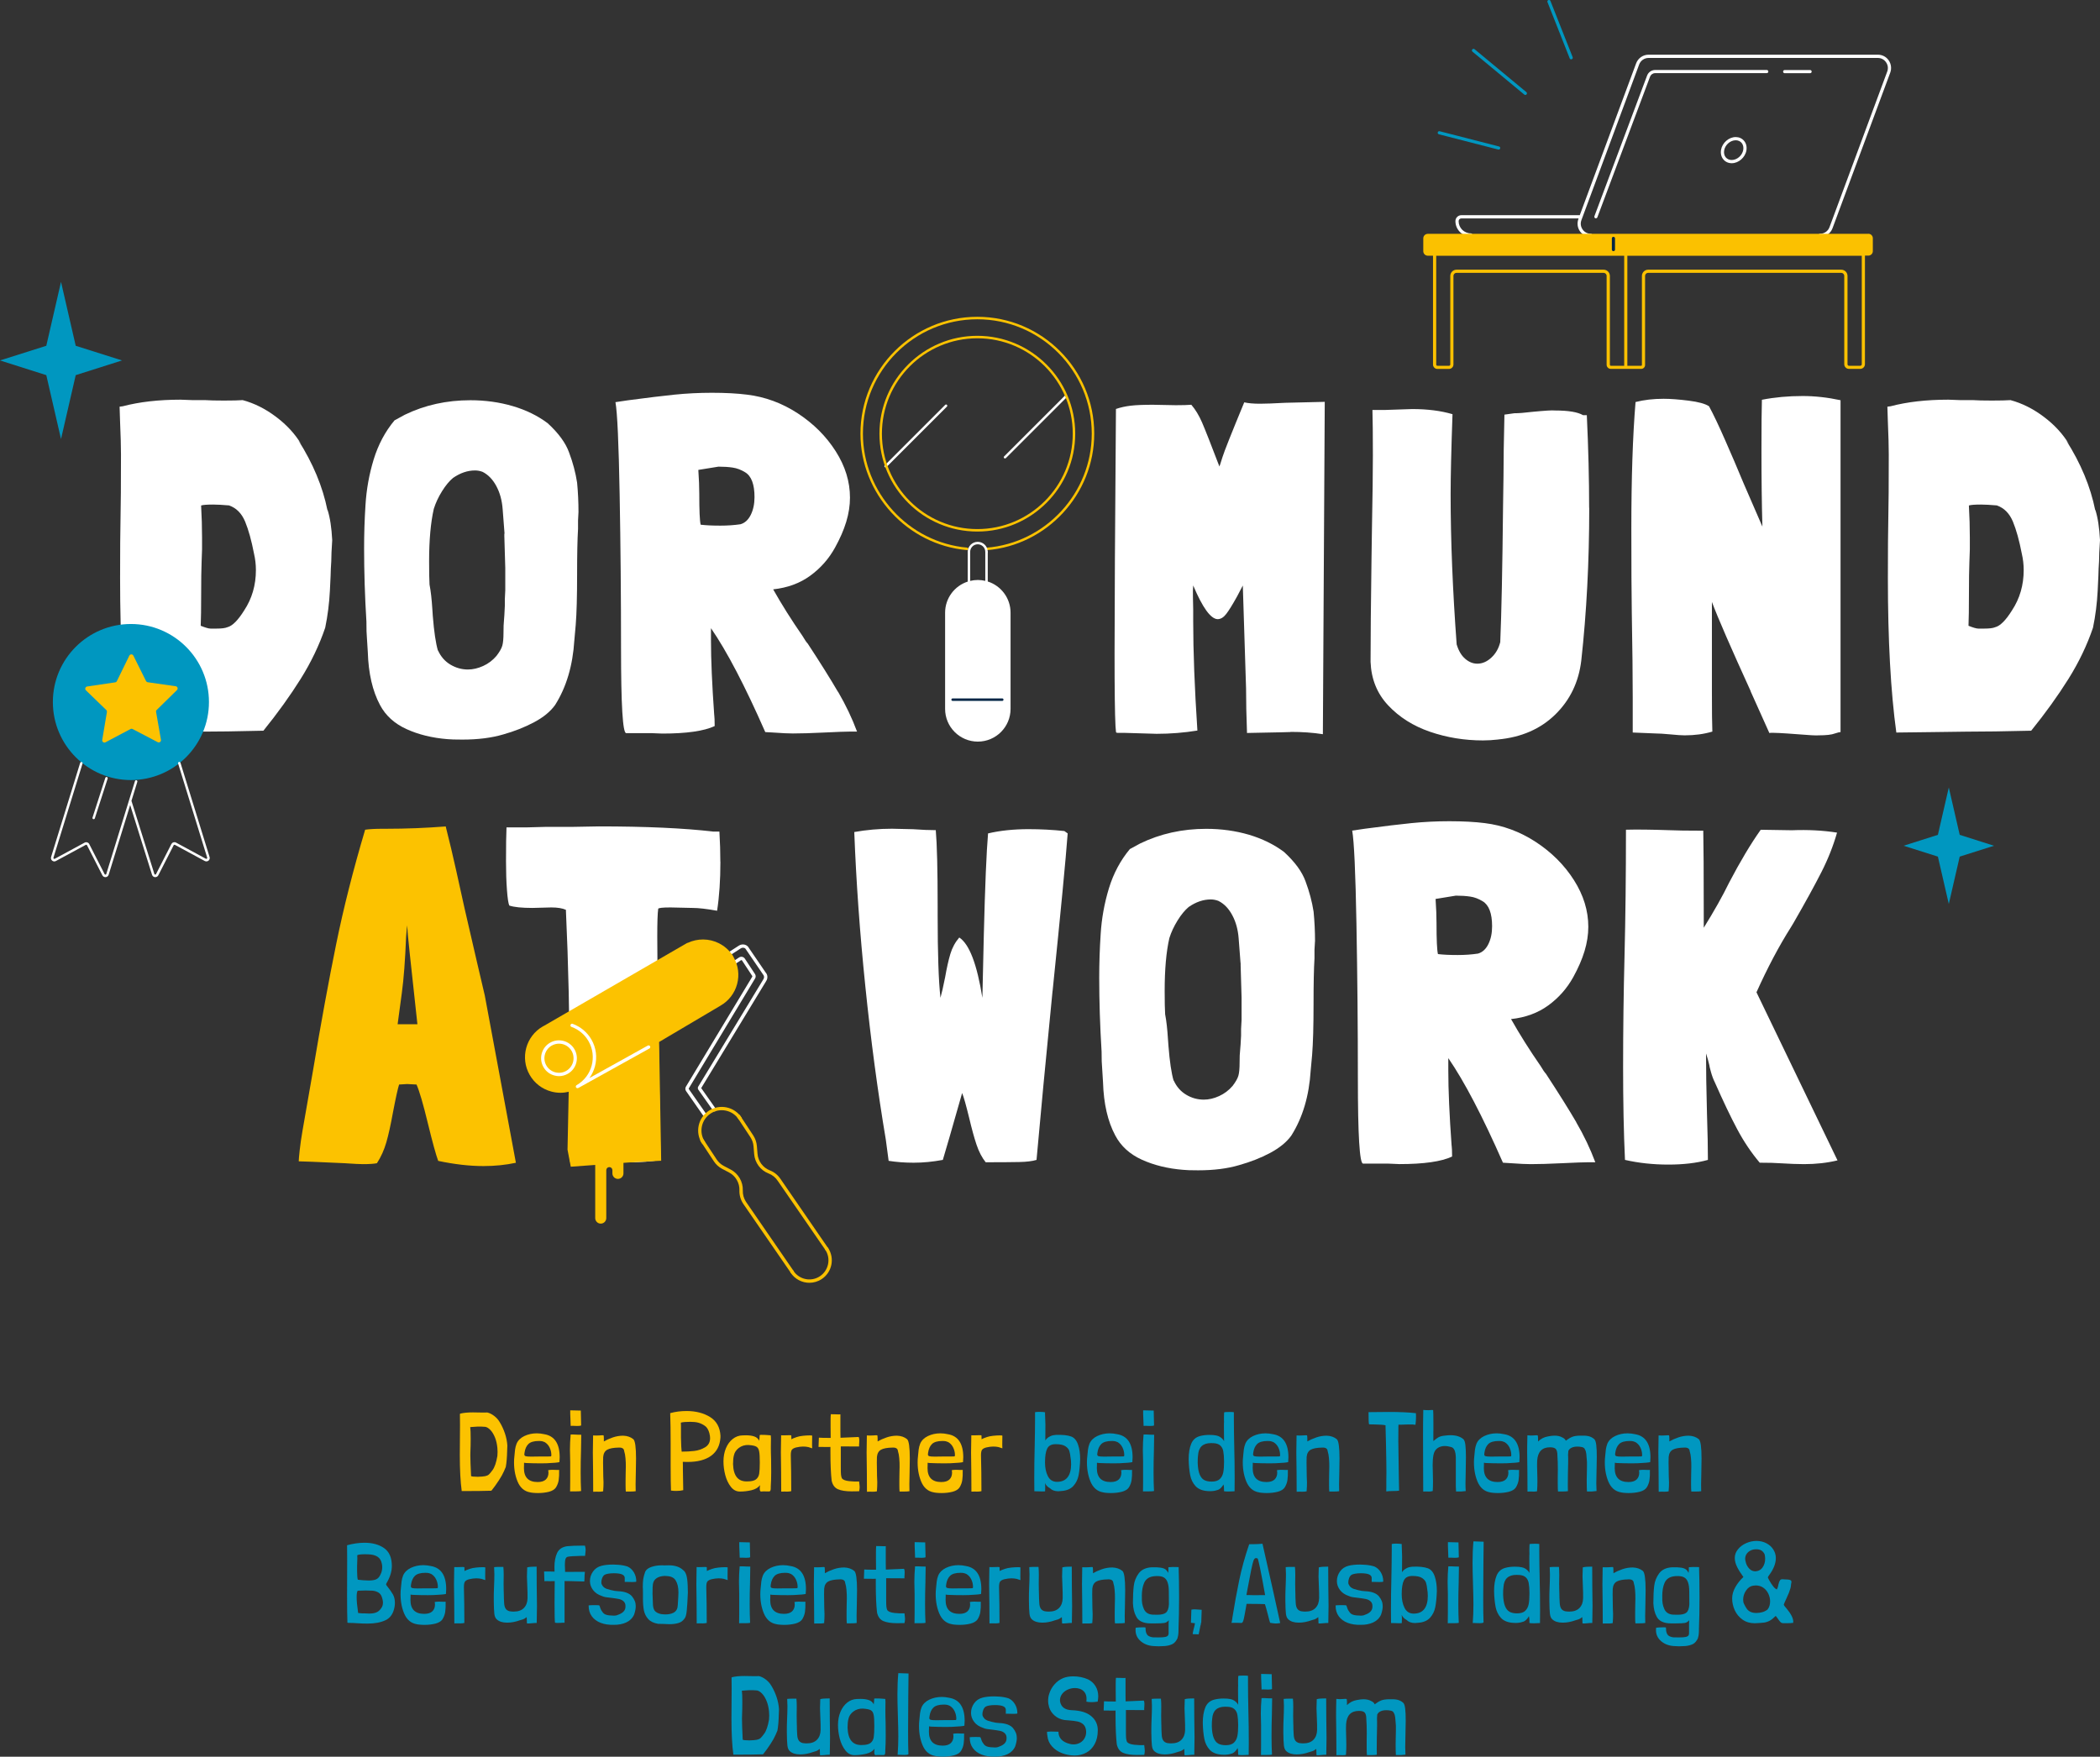 <?xml version="1.0" encoding="UTF-8"?>
<svg xmlns="http://www.w3.org/2000/svg" id="Ebene_2" viewBox="0 0 425.42 355.93">
  <rect x="0" y="0" width="425.42" height="355.93" fill="#333333" stroke="none"/>
  <defs>
    <style>.cls-1{fill:#012545;}.cls-2{fill:#0097c0;}.cls-3{fill:#fbc100;}.cls-4{fill:#fff;}.cls-5{fill:#fcc200;}</style>
  </defs>
  <g id="Ebene_1-2">
    <path class="cls-5" d="m98.73,286.19c.49.12.95.36,1.4.71s.81.75,1.08,1.21c.44.71.8,1.49,1.08,2.32.28.84.44,1.66.49,2.46l-.04,1.02c-.03,1.37-.12,2.45-.27,3.26,0,.05-.04.16-.13.34-.08.18-.16.37-.24.57-.23.53-.58,1.16-1.05,1.88-.47.72-.97,1.42-1.5,2.08-1.34.05-3.33.07-5.99.07l-.02.02c-.26-1.87-.39-4.3-.39-7.31,0-1.35,0-2.37.02-3.05l.02-3.07c0-.97,0-1.7-.02-2.19l.07-.09c.67-.17,1.53-.25,2.57-.25.5,0,.87,0,1.12.02.61.02,1.21.02,1.8,0Zm-2.05,13.03c.74-.02,1.28-.06,1.61-.13.33-.07.57-.18.74-.33s.41-.44.73-.87c.44-.58.77-1.54,1-2.89.03-.36.04-.64.04-.82s-.02-.46-.04-.82c-.08-.8-.24-1.52-.5-2.14-.26-.62-.56-1.12-.91-1.48-.35-.36-.69-.58-1.02-.64-.4-.03-.65-.05-.77-.05-.41-.03-1.14,0-2.19.09h-.11c.06.43.09,1.23.09,2.41,0,.97-.02,1.79-.05,2.46l-.02.8c0,.26.01.84.04,1.75l.11,2.51c.12.09.54.14,1.25.14Z"></path>
    <path class="cls-5" d="m106.16,296.39v.41l-.02.66c0,1.88.93,2.82,2.78,2.82.74,0,1.29-.17,1.65-.51.36-.34.54-.81.54-1.4,0-.09-.02-.26-.05-.5.32-.05.62-.07.89-.07.24,0,.42,0,.55.02.09,0,.2,0,.33.01.13,0,.28,0,.44-.01.02.87-.01,1.56-.09,2.07-.08.52-.26,1.01-.55,1.48-.27.41-.75.7-1.42.88-.68.17-1.42.26-2.22.26-.37,0-.7-.02-1.01-.05-.31-.03-.5-.06-.58-.09-1.18-.2-2.04-.94-2.57-2.24-.53-1.3-.76-2.78-.68-4.45.01-.12.04-.38.07-.76.03-.39.07-.79.12-1.2.05-.41.16-.81.31-1.21.29-.67.81-1.18,1.57-1.55.76-.36,1.6-.55,2.53-.55.49,0,.99.06,1.53.18,2.06.35,3.1,1.91,3.1,4.67,0,.23-.02.55-.05.98-.29.09-1.14.17-2.55.23-.17.02-.53.02-1.09.02-1.2,0-2.09-.02-2.67-.05-.38,0-.66-.02-.84-.07Zm5.53-1.71c-.02-.47-.13-.93-.35-1.39-.22-.46-.54-.81-.95-1.07-.23-.11-.43-.17-.59-.21-.17-.03-.38-.05-.64-.05-.99,0-1.69.21-2.11.61-.42.41-.68,1-.79,1.75-.03.18-.04.3-.04.36,0,.18.09.3.26.36.17.06.55.09,1.13.09s1.04,0,1.44-.02c1.46,0,2.28,0,2.46-.02.08-.01.13-.03.15-.06.02-.02.03-.06.03-.13v-.25Z"></path>
    <path class="cls-5" d="m115.61,290.65c.11-.01.32-.01.64,0,.46.03.96.05,1.5.05v.07c0,.68-.02,1.74-.05,3.17-.05,1.46-.07,2.93-.07,4.42,0,1.4.03,2.64.09,3.74-.21.05-.53.07-.96.07h-.77c-.27,0-.44,0-.5.02.01-.44.02-1.11.02-2v-3.96c-.03-1.06-.05-1.88-.05-2.46,0-1.05.05-2.07.14-3.07v-.02Zm-.09-4.9c.94.03,1.66.05,2.14.05l.07,3.01c-.15.08-.42.11-.82.11-.24,0-.43,0-.55-.02-.09,0-.2,0-.32-.01-.12,0-.27,0-.43.01,0-.23-.01-.6-.04-1.12-.05-1-.06-1.68-.05-2.03Z"></path>
    <path class="cls-5" d="m122.28,290.84c.03.17.05.38.05.64v.57c.52-.3,1.12-.57,1.82-.81.7-.24,1.4-.35,2.1-.35.83.03,1.52.27,2.05.71.36.32.55,1.62.55,3.9,0,.58-.01,1.47-.04,2.69-.03,1.15-.05,1.99-.05,2.51,0,.67,0,1.15.02,1.44-.29.05-.71.07-1.25.07h-.75c-.03-.24-.05-.67-.05-1.28v-.98l.02-1.46c.03-.99.04-1.69.02-2.12,0-.09-.02-.4-.06-.93-.04-.53-.13-1-.26-1.41-.04-.53-.42-.77-1.12-.73-1.05.02-1.82.16-2.31.43s-.77.77-.83,1.48c-.02.2-.02.57-.02,1.12,0,.85.01,1.76.04,2.73.03.58.05,1,.05,1.28,0,.56-.02,1.14-.07,1.73v.09c-.29.06-.57.09-.85.08-.28,0-.48-.01-.6-.01-.24,0-.43,0-.57.02l-.02-3.92c-.03-1.79-.05-3.14-.05-4.03,0-.73.02-1.88.05-3.46.18.02.39.02.64.02s.44,0,.59-.02c.09,0,.2,0,.32-.02.12-.01.24-.02.36-.02.15,0,.23.02.23.07Z"></path>
    <path class="cls-5" d="m145.95,290.97v.3c-.11,1.61-.73,2.84-1.88,3.68s-2.74,1.26-4.79,1.26c-.43,0-.74,0-.96-.02.01.14.02.34.02.61v.91c0,.58.02,1.97.07,4.19v.02l-.07.02c-.36.09-.81.14-1.34.14-.36,0-.72-.02-1.07-.07-.04-1.02-.07-2.72-.07-5.1v-4.51c0-2.35-.03-4.38-.09-6.08,1.03-.29,2.14-.43,3.33-.43,1.85,0,3.44.41,4.75,1.22,1.31.81,2.02,2.1,2.11,3.86Zm-2.23-.55c-.21-.76-.53-1.28-.96-1.55-.42-.29-.85-.49-1.28-.61s-.97-.18-1.64-.18c-.87,0-1.5.05-1.91.16.01.17.02.39.02.66v2.35c.03,1.47.08,2.43.14,2.87.93,0,1.78-.05,2.56-.14.78-.09,1.51-.34,2.19-.74.67-.4,1.01-1.02,1.01-1.86,0-.3-.05-.62-.14-.96Z"></path>
    <path class="cls-5" d="m154.21,290.72c.35-.01.8,0,1.34.05l.59.05c.03.24.04.43.04.55v.23c-.01.35-.02.87-.02,1.57,0,.58.01,1.43.05,2.55l.02,2.55c0,1.09-.03,2.09-.09,2.98v.3c0,.15-.02.29-.05.41-.03.12-.11.2-.25.23h-.39l-.73-.02c-.12,0-.23,0-.32.02-.09.01-.17.02-.25.02-.15-.05-.23-.21-.23-.5-.02-.12-.01-.26.01-.41.02-.15.03-.28.03-.39-.36.5-.94.84-1.73,1.03-.79.18-1.56.27-2.32.27s-1.35-.32-1.86-.97-.88-1.44-1.13-2.38c-.24-.94-.36-1.86-.36-2.76,0-.99.17-1.88.5-2.67.33-.79.79-1.42,1.38-1.88.58-.46,1.23-.7,1.95-.72l.73-.02c.68,0,1.25.08,1.7.24.45.16.78.45.99.88,0-.14.01-.31.05-.52.03-.3.04-.52.04-.64,0-.03.1-.05.3-.05Zm-2.55,2.05c-.79-.02-1.45.19-1.99.6s-.87.92-.99,1.49c-.12.44-.18,1.03-.18,1.78.08,2.44,1.06,3.61,2.96,3.51.77,0,1.34-.14,1.69-.41.35-.27.57-.66.65-1.16.08-.5.12-1.25.12-2.25,0-1.09-.04-1.86-.14-2.31-.09-.45-.28-.76-.58-.92-.3-.17-.81-.27-1.54-.32Z"></path>
    <path class="cls-5" d="m160.3,290.84c0,.18,0,.32.01.42,0,.1.01.22.01.35.11-.06.25-.13.44-.21.19-.08.4-.15.63-.23.35-.12.77-.21,1.26-.26s.94-.08,1.33-.08c.37,0,.55.02.55.05l-.02,1.89c0,.3,0,.53.02.68-.23-.09-.49-.17-.77-.25-.33-.08-.7-.11-1.09-.11s-.87.06-1.39.18c-.43.11-.71.27-.87.48-.15.21-.22.62-.21,1.21.06,2.08.09,4.44.09,7.08v.09c-.26.06-.52.09-.8.09-.11,0-.28,0-.51-.01-.24,0-.47,0-.72.01l-.02-3.92c-.03-1.79-.05-3.14-.05-4.03,0-.73.02-1.88.05-3.46.15.02.31.02.49.01.17,0,.33-.01.47-.01.18-.02.42-.02.73-.02.24,0,.36.02.36.05Z"></path>
    <path class="cls-5" d="m170.25,286.55v3.48l.02,1.28c.99-.03,2.21-.08,3.67-.16.09.12.14.35.14.68l-.02.52c-.03.33-.04.58-.02.73-1.66,0-2.89,0-3.71-.02v4.26c0,.68.01,1.17.04,1.46.03.29.09.54.18.75.24.3.73.49,1.47.57.74.08,1.41.1,2.02.07.08.61.11.99.11,1.16,0,.27-.04.55-.11.82-.32.02-.82.02-1.5.02-1.18,0-2.11-.14-2.78-.43-.67-.29-1.09-.87-1.28-1.73-.17-1.47-.25-3.39-.25-5.76v-1.09c-.09.02-.32.02-.68.02l-1.73-.02.07-1.87c.33.03,1.13.05,2.39.05l-.02-2.39v-1.07c0-.64.02-1.09.05-1.34.21-.01.54,0,.98.02l.62.02c.17,0,.29,0,.36-.02Z"></path>
    <path class="cls-5" d="m177.74,290.84c.03.17.05.38.05.64v.57c.52-.3,1.12-.57,1.82-.81.7-.24,1.4-.35,2.1-.35.83.03,1.52.27,2.05.71.36.32.55,1.62.55,3.9,0,.58-.01,1.47-.04,2.69-.03,1.15-.05,1.99-.05,2.51,0,.67,0,1.15.02,1.44-.29.05-.71.07-1.25.07h-.75c-.03-.24-.05-.67-.05-1.28v-.98l.02-1.46c.03-.99.04-1.69.02-2.12,0-.09-.02-.4-.06-.93-.04-.53-.13-1-.26-1.41-.04-.53-.42-.77-1.12-.73-1.05.02-1.82.16-2.31.43s-.77.77-.83,1.48c-.02.2-.02.57-.02,1.12,0,.85.01,1.76.04,2.73.03.58.05,1,.05,1.28,0,.56-.02,1.14-.07,1.73v.09c-.29.06-.57.09-.85.08-.28,0-.48-.01-.6-.01-.24,0-.43,0-.57.02l-.02-3.92c-.03-1.79-.05-3.14-.05-4.03,0-.73.02-1.88.05-3.46.18.02.39.02.64.02s.44,0,.59-.02c.09,0,.2,0,.32-.02.12-.01.24-.02.36-.02.15,0,.23.02.23.07Z"></path>
    <path class="cls-5" d="m187.92,296.39v.41l-.02.66c0,1.88.93,2.82,2.78,2.82.74,0,1.29-.17,1.65-.51.36-.34.54-.81.54-1.4,0-.09-.02-.26-.05-.5.32-.05.62-.07.89-.07.24,0,.42,0,.55.02.09,0,.2,0,.33.01.13,0,.28,0,.44-.01.02.87-.01,1.56-.09,2.07-.08.52-.26,1.01-.55,1.48-.27.41-.75.7-1.42.88-.68.17-1.42.26-2.22.26-.37,0-.7-.02-1.01-.05-.31-.03-.5-.06-.58-.09-1.18-.2-2.04-.94-2.57-2.24-.53-1.3-.76-2.78-.68-4.45.01-.12.04-.38.07-.76.03-.39.07-.79.12-1.2.05-.41.16-.81.31-1.21.29-.67.81-1.18,1.57-1.55.76-.36,1.6-.55,2.53-.55.49,0,.99.06,1.53.18,2.06.35,3.1,1.91,3.1,4.67,0,.23-.02.55-.05.98-.29.09-1.14.17-2.55.23-.17.02-.53.02-1.09.02-1.2,0-2.09-.02-2.67-.05-.38,0-.66-.02-.84-.07Zm5.53-1.71c-.02-.47-.13-.93-.35-1.39-.22-.46-.54-.81-.95-1.07-.23-.11-.43-.17-.59-.21-.17-.03-.38-.05-.64-.05-.99,0-1.69.21-2.11.61-.42.41-.68,1-.79,1.75-.03.18-.04.3-.04.36,0,.18.09.3.26.36.17.06.55.09,1.13.09s1.04,0,1.44-.02c1.46,0,2.28,0,2.46-.02.08-.01.13-.03.15-.06.02-.02.03-.06.03-.13v-.25Z"></path>
    <path class="cls-5" d="m198.83,290.84c0,.18,0,.32.01.42,0,.1.01.22.01.35.11-.06.25-.13.44-.21.19-.08.4-.15.63-.23.35-.12.77-.21,1.26-.26s.94-.08,1.33-.08c.37,0,.55.02.55.05l-.02,1.89c0,.3,0,.53.02.68-.23-.09-.49-.17-.77-.25-.33-.08-.7-.11-1.09-.11s-.87.06-1.39.18c-.43.11-.71.27-.87.48-.15.21-.22.62-.21,1.21.06,2.08.09,4.44.09,7.08v.09c-.26.06-.52.09-.8.09-.11,0-.28,0-.51-.01-.24,0-.47,0-.72.01l-.02-3.92c-.03-1.79-.05-3.14-.05-4.03,0-.73.02-1.88.05-3.46.15.02.31.02.49.01.17,0,.33-.01.47-.01.18-.02.42-.02.73-.02.24,0,.36.02.36.05Z"></path>
    <path class="cls-2" d="m211.7,286.33c0,.14,0,.25.01.33,0,.08.01.15.01.19.02.11.02.31.02.62l.04,1.16-.02,3.28c.01-.11.12-.25.31-.44s.44-.36.76-.5c.32-.14.68-.22,1.07-.24,1.34-.05,2.36.06,3.08.32.64.23,1.1.77,1.4,1.62.3.85.44,1.85.44,3.01-.05,1.32-.15,2.4-.32,3.25-.17.84-.52,1.56-1.07,2.16-.55.6-1.36.94-2.44,1.01-.24.03-.44.05-.59.05-.35,0-.68-.05-.98-.16-.24-.08-.49-.23-.73-.46-.49-.27-.82-.62-1-1.05.03.21.05.48.05.8l-.02.73c0,.09,0,.14-.02.16-.09.02-.25.02-.48.02-.33,0-.59,0-.77-.02l-.91-.02c-.01-.55-.02-1.38-.02-2.51,0-1.21,0-2.3.02-3.27.02-.96.03-1.78.05-2.45.06-2.76.09-4.86.09-6.29v-1.5c.26-.05.55-.07.89-.07.27,0,.52.01.73.03.21.02.35.04.41.06v.18Zm5.28,10.27c0-.5-.03-.88-.09-1.14-.06-.62-.15-1.12-.27-1.49-.12-.37-.4-.69-.82-.96-.42-.27-1.07-.4-1.94-.4s-1.42.3-1.72.9c-.3.6-.44,1.54-.44,2.81,0,1.08.19,2,.58,2.77.39.77,1.01,1.15,1.86,1.15.94,0,1.65-.31,2.13-.92.48-.61.72-1.52.72-2.72Z"></path>
    <path class="cls-2" d="m222.22,296.39v.41l-.02.66c0,1.88.93,2.82,2.78,2.82.74,0,1.29-.17,1.65-.51.36-.34.54-.81.54-1.4,0-.09-.02-.26-.05-.5.32-.05.62-.07.89-.07.24,0,.42,0,.55.02.09,0,.2,0,.33.01.13,0,.28,0,.44-.01.02.87-.01,1.56-.09,2.07-.08.52-.26,1.01-.55,1.48-.27.41-.75.7-1.42.88-.68.17-1.42.26-2.22.26-.37,0-.7-.02-1.01-.05-.31-.03-.5-.06-.58-.09-1.18-.2-2.04-.94-2.57-2.24-.53-1.3-.76-2.78-.68-4.45.01-.12.04-.38.07-.76.03-.39.07-.79.12-1.2.05-.41.16-.81.31-1.21.29-.67.81-1.18,1.57-1.55.76-.36,1.6-.55,2.53-.55.49,0,.99.06,1.53.18,2.06.35,3.1,1.91,3.1,4.67,0,.23-.02.55-.05.98-.29.09-1.14.17-2.55.23-.17.02-.53.02-1.09.02-1.2,0-2.09-.02-2.67-.05-.38,0-.66-.02-.84-.07Zm5.53-1.71c-.02-.47-.13-.93-.35-1.39-.22-.46-.54-.81-.95-1.07-.23-.11-.43-.17-.59-.21-.17-.03-.38-.05-.64-.05-.99,0-1.69.21-2.11.61-.42.41-.68,1-.79,1.75-.03.18-.04.3-.04.36,0,.18.09.3.26.36.17.06.55.09,1.13.09s1.04,0,1.44-.02c1.46,0,2.28,0,2.46-.02.08-.01.13-.03.15-.06.02-.02.03-.06.03-.13v-.25Z"></path>
    <path class="cls-2" d="m231.67,290.65c.11-.01.32-.01.64,0,.46.03.96.05,1.5.05v.07c0,.68-.02,1.74-.05,3.17-.05,1.46-.07,2.93-.07,4.42,0,1.4.03,2.64.09,3.74-.21.05-.53.07-.96.07h-.77c-.27,0-.44,0-.5.02.01-.44.02-1.11.02-2v-3.96c-.03-1.06-.05-1.88-.05-2.46,0-1.05.05-2.07.14-3.07v-.02Zm-.09-4.9c.94.03,1.66.05,2.14.05l.07,3.01c-.15.08-.42.11-.82.11-.24,0-.43,0-.55-.02-.09,0-.2,0-.32-.01-.12,0-.27,0-.43.01,0-.23-.01-.6-.04-1.12-.05-1-.06-1.68-.05-2.03Z"></path>
    <path class="cls-2" d="m247.98,286.44v-.25c.03-.08.39-.11,1.09-.11.39,0,.69.02.89.05v1.5c0,1.44.03,3.55.09,6.31.01.68.03,1.5.05,2.45.01.95.02,2.03.02,3.25,0,1.12,0,1.96-.02,2.51-.49.03-.89.05-1.21.05-.41,0-.71-.02-.91-.05-.02-.03-.02-.19-.02-.48,0-.4-.04-.7-.11-.91-.11.24-.29.49-.54.73-.25.24-.51.39-.76.43-.41.14-.87.21-1.37.21-.24,0-.43,0-.55-.02-1.08-.08-1.89-.41-2.44-1.01-.55-.6-.91-1.34-1.08-2.21-.17-.87-.28-1.94-.31-3.2,0-1.28.17-2.33.51-3.15.34-.83.94-1.35,1.79-1.58.56-.15,1.2-.23,1.91-.23.58,0,1.02.04,1.34.11.3.05.58.15.82.31.24.16.43.33.57.5.14.17.21.3.23.38l-.02-1.94c0-.4,0-.75-.01-1.06,0-.31,0-.56.01-.74.02-.08.02-.17.01-.29,0-.11-.01-.22-.01-.31v-.48c0-.35,0-.6.02-.75Zm-2.21,5.97l-.43-.02c-.82,0-1.45.2-1.89.6s-.69,1.03-.75,1.88c-.05.33-.07.84-.07,1.5.03,1,.16,1.78.38,2.33.22.55.52.94.91,1.16.39.22.9.33,1.54.33.73,0,1.28-.17,1.64-.51s.6-.79.71-1.36c.11-.56.16-1.3.16-2.21-.01-.87-.06-1.54-.15-2.03-.08-.49-.28-.88-.59-1.18-.31-.3-.79-.47-1.45-.5Z"></path>
    <path class="cls-2" d="m253.79,296.39v.41l-.02.66c0,1.88.93,2.82,2.78,2.82.74,0,1.29-.17,1.65-.51.36-.34.54-.81.54-1.4,0-.09-.02-.26-.05-.5.32-.05.62-.07.89-.07.24,0,.42,0,.55.02.09,0,.2,0,.33.01.13,0,.28,0,.44-.01.02.87-.01,1.56-.09,2.07-.08.52-.26,1.01-.55,1.48-.27.41-.75.7-1.42.88-.68.17-1.42.26-2.22.26-.37,0-.7-.02-1.01-.05-.31-.03-.5-.06-.58-.09-1.18-.2-2.04-.94-2.57-2.24-.53-1.3-.76-2.78-.68-4.45.01-.12.04-.38.07-.76.03-.39.07-.79.12-1.2.05-.41.16-.81.31-1.21.29-.67.81-1.18,1.57-1.55.76-.36,1.6-.55,2.53-.55.49,0,.99.06,1.53.18,2.06.35,3.1,1.91,3.1,4.67,0,.23-.02.55-.05.98-.29.09-1.14.17-2.55.23-.17.02-.53.02-1.09.02-1.2,0-2.09-.02-2.67-.05-.38,0-.66-.02-.84-.07Zm5.53-1.71c-.02-.47-.13-.93-.35-1.39-.22-.46-.54-.81-.95-1.07-.23-.11-.43-.17-.59-.21-.17-.03-.38-.05-.64-.05-.99,0-1.69.21-2.11.61-.42.41-.68,1-.79,1.75-.03.18-.04.3-.04.36,0,.18.09.3.26.36.17.06.55.09,1.13.09s1.04,0,1.44-.02c1.46,0,2.28,0,2.46-.02.08-.01.13-.03.15-.06.02-.02.03-.06.03-.13v-.25Z"></path>
    <path class="cls-2" d="m264.79,290.84c.03.17.05.38.05.64v.57c.52-.3,1.12-.57,1.82-.81.7-.24,1.4-.35,2.1-.35.83.03,1.52.27,2.05.71.36.32.55,1.62.55,3.9,0,.58-.01,1.47-.04,2.69-.03,1.15-.05,1.99-.05,2.51,0,.67,0,1.15.02,1.44-.29.05-.71.07-1.25.07h-.75c-.03-.24-.05-.67-.05-1.28v-.98l.02-1.46c.03-.99.04-1.69.02-2.12,0-.09-.02-.4-.06-.93-.04-.53-.13-1-.26-1.41-.04-.53-.42-.77-1.12-.73-1.05.02-1.82.16-2.31.43s-.77.77-.83,1.48c-.02.2-.02.57-.02,1.12,0,.85.01,1.76.04,2.73.03.58.05,1,.05,1.28,0,.56-.02,1.14-.07,1.73v.09c-.29.06-.57.09-.85.08-.28,0-.48-.01-.6-.01-.24,0-.43,0-.57.02l-.02-3.92c-.03-1.79-.05-3.14-.05-4.03,0-.73.02-1.88.05-3.46.18.02.39.02.64.02s.44,0,.59-.02c.09,0,.2,0,.32-.02.12-.01.24-.02.36-.02.15,0,.23.02.23.07Z"></path>
    <path class="cls-2" d="m277.23,286.12c.9,0,1.56,0,2-.02l2.12-.02c2.22,0,4.05.08,5.49.25.01.14.02.37.02.71,0,.52-.04,1.06-.11,1.64-.33-.06-.8-.08-1.41-.07-.49.03-.97.05-1.46.05h-.59c.03.09.03.18,0,.27-.01.09-.02,1.12-.02,3.08,0,.47,0,.86.02,1.16.05,4.01.09,6.95.14,8.81v.05c-.27.05-.69.07-1.25.07-.59,0-1.04.03-1.34.09-.01-.06-.02-.16-.01-.31,0-.14.01-.31.01-.49v-1.39c.02-.3.02-.85.02-1.64,0-.9,0-1.62-.02-2.16-.03-2.17-.08-4.62-.16-7.33v-.09c-.32-.09-1.16-.15-2.53-.18-.49,0-.75,0-.8-.02-.05-.09-.08-.38-.09-.87-.02-.49-.02-1.01-.02-1.57Z"></path>
    <path class="cls-2" d="m290.37,289.95v2.03c.41-.35.77-.61,1.08-.79.31-.17.77-.28,1.38-.33.36-.05.71-.07,1.02-.07,1.11,0,1.97.27,2.6.8.2.17.33.56.41,1.18.08.62.11,1.44.11,2.46,0,.58-.01,1.49-.04,2.73-.03,1.21-.05,2.08-.05,2.6,0,.43.01.94.05,1.55-.61.09-1.26.12-1.96.09-.03-.46-.05-.85-.05-1.18v-5.83c-.03-.97-.26-1.6-.68-1.89-.09-.06-.27-.12-.55-.18-.32-.09-.65-.14-.98-.14-.59,0-1.1.15-1.51.44-.42.3-.69.76-.81,1.38-.11.58-.16,1.27-.16,2.07l.02.77c.03,1,.05,1.83.05,2.48,0,.82-.02,1.45-.05,1.89v.09c-.3.08-.55.11-.73.11l-.68-.02c-.21,0-.39,0-.52.02,0-1.75,0-3.19-.02-4.33l-.02-6.97c0-1.7.01-3.45.05-5.24.47.05.85.06,1.14.05.08,0,.17,0,.28-.02.11-.02.23-.02.35-.02.15,0,.23.02.23.07.03.14.05,1.06.05,2.78v1.41Z"></path>
    <path class="cls-2" d="m300.62,296.39v.41l-.02.66c0,1.88.93,2.82,2.78,2.82.74,0,1.29-.17,1.65-.51.36-.34.54-.81.54-1.4,0-.09-.02-.26-.05-.5.32-.05.62-.07.89-.07.24,0,.42,0,.55.02.09,0,.2,0,.33.01.13,0,.28,0,.44-.01.02.87-.01,1.56-.09,2.07-.08.52-.26,1.01-.55,1.48-.27.41-.75.7-1.42.88-.68.17-1.42.26-2.22.26-.37,0-.7-.02-1.01-.05-.31-.03-.5-.06-.58-.09-1.18-.2-2.04-.94-2.57-2.24-.53-1.3-.76-2.78-.68-4.45.01-.12.04-.38.07-.76.03-.39.07-.79.12-1.2.05-.41.16-.81.31-1.21.29-.67.81-1.18,1.57-1.55.76-.36,1.6-.55,2.53-.55.49,0,.99.06,1.53.18,2.06.35,3.1,1.91,3.1,4.67,0,.23-.02.55-.05.98-.29.09-1.14.17-2.55.23-.17.02-.53.02-1.09.02-1.2,0-2.09-.02-2.67-.05-.38,0-.66-.02-.84-.07Zm5.53-1.71c-.02-.47-.13-.93-.35-1.39-.22-.46-.54-.81-.95-1.07-.23-.11-.43-.17-.59-.21-.17-.03-.38-.05-.64-.05-.99,0-1.69.21-2.11.61-.42.41-.68,1-.79,1.75-.03.18-.04.3-.04.36,0,.18.09.3.26.36.17.06.55.09,1.13.09s1.04,0,1.44-.02c1.46,0,2.28,0,2.46-.02.08-.01.13-.03.15-.06.02-.02.03-.06.03-.13v-.25Z"></path>
    <path class="cls-2" d="m311.53,290.86c.03.17.05.38.05.64v.57c.56-.56,1.23-.9,2-1.03.53-.11.98-.16,1.34-.16.65,0,1.19.13,1.62.39.33.15.55.36.66.64.11-.06.26-.17.47-.33.21-.16.49-.31.84-.46.36-.14.85-.22,1.49-.24.76-.03,1.36,0,1.79.1s.82.3,1.17.6c.2.17.33.56.41,1.18s.11,1.44.11,2.46c0,.58-.02,1.49-.05,2.73-.03,1.21-.05,2.08-.05,2.6,0,.43.02.94.05,1.55-.55.09-1.19.12-1.94.09-.03-.41-.05-1.16-.05-2.25.03-1.18.05-2.1.05-2.73v-.96c-.02-.12-.03-.34-.05-.66-.02-.32-.05-.67-.09-1.05-.05-.38-.14-.67-.27-.87-.09-.3-.39-.48-.89-.52-.15-.03-.37-.05-.66-.05-.44,0-.82.07-1.14.22-.32.14-.55.37-.68.67-.03.33-.05.6-.05.8l.02.64v.84c0,.52-.02,1.31-.05,2.37l-.02,2.28c0,.56,0,.96.02,1.21-.32.05-.75.07-1.3.07h-.71c-.03-.3-.05-.84-.05-1.62v-1.21l.02-1.69c0-1.05-.03-1.97-.09-2.78,0-.64-.11-1.07-.32-1.31-.21-.24-.61-.35-1.18-.35-1.61,0-2.48.9-2.6,2.71-.02.23-.02.56-.02,1,0,.49.02,1.17.05,2.05l.02,1.12c0,.62-.02,1.27-.07,1.94v.09c-.23.05-.44.07-.64.07l-.75-.02c-.23,0-.41,0-.55.02l-.02-3.92c-.03-1.79-.05-3.14-.05-4.03,0-.73.01-1.88.05-3.46.39.03.63.05.71.05l.5-.02c.08,0,.17,0,.3-.02.12-.02.24-.02.36-.02.14,0,.21.02.21.07Z"></path>
    <path class="cls-2" d="m327.13,296.39v.41l-.02.66c0,1.88.93,2.82,2.78,2.82.74,0,1.29-.17,1.65-.51.36-.34.54-.81.54-1.4,0-.09-.02-.26-.05-.5.32-.05.62-.07.89-.07.24,0,.42,0,.55.02.09,0,.2,0,.33.01.13,0,.28,0,.44-.01.02.87-.01,1.56-.09,2.07-.08.52-.26,1.01-.55,1.48-.27.41-.75.7-1.42.88-.68.17-1.42.26-2.22.26-.37,0-.7-.02-1.01-.05-.31-.03-.5-.06-.58-.09-1.18-.2-2.04-.94-2.57-2.24-.53-1.3-.76-2.78-.68-4.45.01-.12.04-.38.07-.76.03-.39.07-.79.12-1.2.05-.41.16-.81.31-1.21.29-.67.81-1.18,1.57-1.55.76-.36,1.6-.55,2.53-.55.49,0,.99.06,1.53.18,2.06.35,3.1,1.91,3.1,4.67,0,.23-.02.55-.05.98-.29.09-1.14.17-2.55.23-.17.02-.53.02-1.09.02-1.2,0-2.09-.02-2.67-.05-.38,0-.66-.02-.84-.07Zm5.53-1.71c-.02-.47-.13-.93-.35-1.39-.22-.46-.54-.81-.95-1.07-.23-.11-.43-.17-.59-.21-.17-.03-.38-.05-.64-.05-.99,0-1.69.21-2.11.61-.42.41-.68,1-.79,1.75-.03.18-.04.3-.04.36,0,.18.09.3.26.36.17.06.55.09,1.13.09s1.04,0,1.44-.02c1.46,0,2.28,0,2.46-.02.08-.01.13-.03.15-.06.02-.02.03-.06.03-.13v-.25Z"></path>
    <path class="cls-2" d="m338.13,290.84c.03.17.05.38.05.64v.57c.52-.3,1.12-.57,1.82-.81.7-.24,1.4-.35,2.1-.35.83.03,1.52.27,2.05.71.36.32.55,1.62.55,3.9,0,.58-.01,1.47-.04,2.69-.03,1.15-.05,1.99-.05,2.51,0,.67,0,1.15.02,1.44-.29.05-.71.07-1.25.07h-.75c-.03-.24-.05-.67-.05-1.28v-.98l.02-1.46c.03-.99.04-1.69.02-2.12,0-.09-.02-.4-.06-.93-.04-.53-.13-1-.26-1.41-.04-.53-.42-.77-1.12-.73-1.05.02-1.82.16-2.31.43s-.77.77-.83,1.48c-.02.2-.02.57-.02,1.12,0,.85.01,1.76.04,2.73.03.58.05,1,.05,1.28,0,.56-.02,1.14-.07,1.73v.09c-.29.06-.57.09-.85.08-.28,0-.48-.01-.6-.01-.24,0-.43,0-.57.02l-.02-3.92c-.03-1.79-.05-3.14-.05-4.03,0-.73.02-1.88.05-3.46.18.02.39.02.64.02s.44,0,.59-.02c.09,0,.2,0,.32-.02.12-.01.24-.02.36-.02.15,0,.23.02.23.07Z"></path>
    <path class="cls-2" d="m78.27,320.84s-.05.11-.05.18c0,.09.05.19.16.3.56.7.97,1.28,1.23,1.75s.39,1.03.39,1.69c0,.26-.02.52-.07.8-.23,1.32-.82,2.22-1.78,2.69-.96.47-2.19.71-3.69.71-.3,0-.67,0-1.09-.02-.43-.02-.74-.03-.96-.05-.61-.05-1.18-.07-1.73-.07-.14,0-.24-.02-.3-.05-.04-1.2-.07-2.99-.07-5.38l.02-7.15c0-1.4,0-2.44-.02-3.14l.02-.02c1.21-.33,2.38-.5,3.51-.5,1.62,0,2.95.37,3.99,1.1,1.03.74,1.55,1.94,1.55,3.61,0,1.12-.37,2.31-1.12,3.55Zm-4.67,6.04c.58.03.97.05,1.18.05.64,0,1.16-.09,1.56-.28s.76-.55,1.06-1.08c.12-.24.18-.52.18-.82,0-.36-.08-.77-.25-1.23-.14-.41-.4-.71-.77-.91-.38-.2-.77-.3-1.17-.32-.4-.02-.64-.02-.72-.02-.09-.01-.29-.02-.59-.02-.17,0-.71.02-1.62.05-.14.2-.21.62-.21,1.28,0,.77.1,1.85.3,3.23.36.05.71.08,1.05.09Zm0-6.7c.58.03.95.05,1.12.05.67,0,1.18-.09,1.53-.26.35-.17.62-.49.82-.94.24-.46.36-.95.36-1.48,0-.23-.02-.46-.07-.68-.12-.67-.41-1.15-.87-1.45-.46-.3-1.06-.46-1.82-.49-.15-.01-.39-.02-.71-.02-.83,0-1.37.07-1.59.2l.02.62-.05,1.59v.93c0,.87.05,1.47.14,1.82l1.12.11Z"></path>
    <path class="cls-2" d="m83.17,323.1v.41l-.02.66c0,1.88.93,2.82,2.78,2.82.74,0,1.29-.17,1.65-.51.36-.34.54-.81.54-1.4,0-.09-.02-.26-.05-.5.32-.05.62-.07.89-.07.24,0,.42,0,.55.02.09,0,.2,0,.33.01.13,0,.28,0,.44-.01.02.87-.01,1.56-.09,2.07-.08.52-.26,1.01-.55,1.48-.27.41-.75.7-1.42.88-.68.17-1.42.26-2.22.26-.37,0-.7-.02-1.01-.05-.31-.03-.5-.06-.58-.09-1.18-.2-2.04-.94-2.57-2.24-.53-1.3-.76-2.78-.68-4.45.01-.12.04-.38.07-.76.03-.39.07-.79.12-1.2.05-.41.16-.81.31-1.21.29-.67.81-1.18,1.57-1.55.76-.36,1.6-.55,2.53-.55.49,0,.99.06,1.53.18,2.06.35,3.1,1.91,3.1,4.67,0,.23-.02.55-.05.98-.29.09-1.14.17-2.55.23-.17.02-.53.02-1.09.02-1.2,0-2.09-.02-2.67-.05-.38,0-.66-.02-.84-.07Zm5.53-1.71c-.02-.47-.13-.93-.35-1.39-.22-.46-.54-.81-.95-1.07-.23-.11-.43-.17-.59-.21-.17-.03-.38-.05-.64-.05-.99,0-1.69.21-2.11.61-.42.41-.68,1-.79,1.75-.03.18-.04.3-.04.36,0,.18.09.3.26.36.17.06.55.09,1.13.09s1.04,0,1.44-.02c1.46,0,2.28,0,2.46-.02.08-.01.13-.03.15-.06.02-.02.03-.06.03-.13v-.25Z"></path>
    <path class="cls-2" d="m94.08,317.54c0,.18,0,.32.01.42,0,.1.01.22.01.35.11-.06.25-.13.44-.21.19-.08.4-.15.63-.23.35-.12.77-.21,1.26-.26s.94-.08,1.33-.08c.37,0,.55.02.55.05l-.02,1.89c0,.3,0,.53.02.68-.23-.09-.49-.17-.77-.25-.33-.08-.7-.11-1.09-.11s-.87.06-1.39.18c-.43.11-.71.27-.87.48-.15.21-.22.62-.21,1.21.06,2.08.09,4.44.09,7.08v.09c-.26.06-.52.09-.8.09-.11,0-.28,0-.51-.01-.24,0-.47,0-.72.01l-.02-3.92c-.03-1.79-.05-3.14-.05-4.03,0-.73.02-1.88.05-3.46.15.02.31.02.49.01.17,0,.33-.01.47-.01.18-.02.42-.02.73-.02.24,0,.36.02.36.05Z"></path>
    <path class="cls-2" d="m106.74,328.86c-.01-.29-.02-.53-.02-.72s0-.35-.02-.49c-.03.02-.15.1-.36.25-.21.15-.55.28-1.03.39-.88.32-1.74.48-2.57.48-.94,0-1.65-.23-2.12-.68-.26-.23-.42-.61-.48-1.15-.06-.54-.1-1.4-.11-2.58v-.71c0-.47.01-1.16.05-2.07.04-.91.07-1.78.07-2.6,0-.39-.02-.88-.05-1.46.27-.03.65-.05,1.12-.05h.75c.05.46.07.99.07,1.62l-.02,1.84c0,.61,0,1.05.02,1.32l.02.64c0,.55.02,1.18.07,1.91.03.5.13.88.31,1.14.17.26.44.43.79.52.3.05.58.07.84.07.9,0,1.58-.24,2.06-.73.48-.49.72-1.15.74-1.98.01-.55,0-1.54-.07-2.98-.03-.73-.05-1.21-.05-1.43,0-.41.02-.99.05-1.75v-.09c.24-.06.47-.1.69-.11.22-.02.35-.02.4-.02.32,0,.59,0,.82-.02l.02,3.92c.03,1.79.05,3.14.05,4.03,0,.73-.02,1.88-.05,3.46-.33,0-.71.02-1.12.07-.08,0-.17,0-.29.02s-.23.02-.35.02c-.15,0-.23-.02-.23-.07Z"></path>
    <path class="cls-2" d="m114.37,320.36v8.43c-.23-.02-.49,0-.8.02l-.55.02c-.24,0-.44-.01-.59-.05-.06-.36-.09-1.69-.09-3.96l.02-2.76c.01-.46.02-1.02.02-1.71-.17.02-.5.02-1,.02-.14-.01-.33-.02-.59-.02-.23,0-.4,0-.5.02l-.07-1.96c1.12,0,1.83,0,2.12.02l-.02-.91c0-1.14.18-2.1.54-2.87.36-.77,1.04-1.23,2.06-1.37.83-.08,1.73-.11,2.69-.11h.89c.09.29.14.59.14.91,0,.17-.04.55-.11,1.16-.26-.02-1.11,0-2.55.07-.49.03-.82.07-1,.12-.18.05-.32.19-.41.42-.09.23-.14.63-.14,1.21,0,.2.01.68.05,1.43.9-.01,2.23-.02,4.01-.02-.02.06-.04.31-.07.75,0,.46-.02.86-.05,1.21l-2.62-.07-1.37-.02Z"></path>
    <path class="cls-2" d="m128.9,320.43c0,.08-.27.11-.8.11-.4,0-.68,0-.87-.02-.12,0-.24,0-.37-.01-.12,0-.22,0-.3.01v-.79c0-.51-.44-.82-1.32-.92-.2-.03-.49-.05-.89-.05-.43,0-.81.03-1.15.09-.34.06-.6.14-.76.25-.2.15-.35.37-.46.66-.11.29-.16.57-.16.84,0,.21.03.36.09.43.17.35.39.59.66.73.15.11.52.24,1.12.39.59.15,1.1.24,1.53.25.62.02,1.17.11,1.65.28.48.17.85.41,1.13.72.27.33.47.66.6.99.13.33.19.68.19,1.06,0,.47-.11,1.04-.34,1.71-.33.71-.87,1.24-1.59,1.57-.73.33-1.56.49-2.48.48-1.02.03-1.91-.1-2.69-.4s-1.37-.74-1.8-1.33c-.43-.59-.64-1.29-.64-2.1v-.11c.27-.03.67-.05,1.21-.05.59,0,.91.02.96.07.03.03.09.2.19.51s.28.63.54.95c.26.32.7.5,1.32.55.49.03.77.05.87.05.24,0,.44-.02.6-.07.16-.05.37-.13.63-.25.77-.35,1.15-.86,1.14-1.53.02-.44-.1-.78-.35-1.02-.25-.24-.57-.41-.95-.49-.38-.08-.9-.16-1.55-.24-.47-.05-.85-.09-1.14-.14-.29-.05-.55-.12-.77-.23-.79-.26-1.39-.66-1.81-1.22-.42-.55-.63-1.16-.63-1.81,0-.71.21-1.36.63-1.95.42-.58.99-.97,1.72-1.15.62-.17,1.42-.25,2.39-.25.23,0,.57.02,1.03.05.65.05,1.26.16,1.82.34.53.23.96.62,1.3,1.17.33.55.5,1.17.5,1.86Z"></path>
    <path class="cls-2" d="m130.22,321.46c0-.56.03-1.05.08-1.46.05-.41.19-.92.4-1.53.2-.44.62-.77,1.26-.99.65-.22,1.36-.33,2.15-.33.11.02.26.02.46.02l.91-.02c1.28,0,2.25.33,2.94,1,.27.18.48.52.63,1.02.14.5.23,1.17.26,2.02.03.84.04,1.33.04,1.47-.06,1.52-.13,2.73-.22,3.62-.08.9-.25,1.47-.51,1.73-.29.41-.69.69-1.2.84-.51.15-1.11.23-1.81.23-.27,0-.68-.02-1.23-.05l-1.05-.02c-.9-.15-1.57-.48-2.02-.98-.45-.5-.74-1.09-.87-1.75-.13-.67-.19-1.47-.19-2.41v-1.18c0-.56-.01-.97-.04-1.23Zm4.65-2.16c-1.03,0-1.78.27-2.23.8-.2.24-.32.55-.38.92-.05.37-.07.85-.06,1.45-.02.23-.01.53.01.91.02.38.03.68.03.89l.04.96c.05.61.22,1.04.51,1.29s.67.42,1.13.51c.3.05.62.07.93.07.59,0,1.11-.11,1.55-.32.44-.21.72-.56.84-1.05.06-.4.09-.71.09-.93.08-1.06.11-1.78.11-2.16,0-1-.18-1.81-.55-2.41-.36-.61-1.05-.91-2.05-.91Z"></path>
    <path class="cls-2" d="m143.18,317.54c0,.18,0,.32.01.42,0,.1.01.22.01.35.11-.06.25-.13.44-.21.19-.08.4-.15.63-.23.35-.12.77-.21,1.26-.26s.94-.08,1.33-.08c.37,0,.55.02.55.05l-.02,1.89c0,.3,0,.53.02.68-.23-.09-.49-.17-.77-.25-.33-.08-.7-.11-1.09-.11s-.87.06-1.39.18c-.43.11-.71.27-.87.48-.15.21-.22.62-.21,1.21.06,2.08.09,4.44.09,7.08v.09c-.26.06-.52.09-.8.09-.11,0-.28,0-.51-.01-.24,0-.47,0-.72.01l-.02-3.92c-.03-1.79-.05-3.14-.05-4.03,0-.73.02-1.88.05-3.46.15.02.31.02.49.01.17,0,.33-.01.47-.01.18-.02.42-.02.73-.02.24,0,.36.02.36.05Z"></path>
    <path class="cls-2" d="m149.85,317.36c.11-.01.32-.01.64,0,.46.03.96.05,1.5.05v.07c0,.68-.02,1.74-.05,3.17-.05,1.46-.07,2.93-.07,4.42,0,1.4.03,2.64.09,3.74-.21.05-.53.07-.96.07h-.77c-.27,0-.44,0-.5.02.01-.44.02-1.11.02-2v-3.96c-.03-1.06-.05-1.88-.05-2.46,0-1.05.05-2.07.14-3.07v-.02Zm-.09-4.9c.94.03,1.66.05,2.14.05l.07,3.01c-.15.08-.42.11-.82.11-.24,0-.43,0-.55-.02-.09,0-.2,0-.32-.01-.12,0-.27,0-.43.01,0-.23-.01-.6-.04-1.12-.05-1-.06-1.68-.05-2.03Z"></path>
    <path class="cls-2" d="m156.05,323.1v.41l-.02.66c0,1.88.93,2.82,2.78,2.82.74,0,1.29-.17,1.65-.51.36-.34.54-.81.54-1.4,0-.09-.02-.26-.05-.5.32-.05.62-.07.89-.07.24,0,.42,0,.55.02.09,0,.2,0,.33.01.13,0,.28,0,.44-.01.02.87-.01,1.56-.09,2.07-.08.52-.26,1.01-.55,1.48-.27.41-.75.7-1.42.88-.68.17-1.42.26-2.22.26-.37,0-.7-.02-1.01-.05-.31-.03-.5-.06-.58-.09-1.18-.2-2.04-.94-2.57-2.24-.53-1.3-.76-2.78-.68-4.45.01-.12.04-.38.07-.76.03-.39.07-.79.12-1.2.05-.41.16-.81.31-1.21.29-.67.81-1.18,1.57-1.55.76-.36,1.6-.55,2.53-.55.49,0,.99.06,1.53.18,2.06.35,3.1,1.91,3.1,4.67,0,.23-.02.55-.05.98-.29.09-1.14.17-2.55.23-.17.02-.53.02-1.09.02-1.2,0-2.09-.02-2.67-.05-.38,0-.66-.02-.84-.07Zm5.53-1.71c-.02-.47-.13-.93-.35-1.39-.22-.46-.54-.81-.95-1.07-.23-.11-.43-.17-.59-.21-.17-.03-.38-.05-.64-.05-.99,0-1.69.21-2.11.61-.42.41-.68,1-.79,1.75-.03.18-.04.3-.04.36,0,.18.09.3.26.36.17.06.55.09,1.13.09s1.04,0,1.44-.02c1.46,0,2.28,0,2.46-.02.08-.01.13-.03.15-.06.02-.02.03-.06.03-.13v-.25Z"></path>
    <path class="cls-2" d="m167.05,317.54c.03.17.05.38.05.64v.57c.52-.3,1.12-.57,1.82-.81.7-.24,1.4-.35,2.1-.35.83.03,1.52.27,2.05.71.36.32.55,1.62.55,3.9,0,.58-.01,1.47-.04,2.69-.03,1.15-.05,1.99-.05,2.51,0,.67,0,1.15.02,1.44-.29.05-.71.07-1.25.07h-.75c-.03-.24-.05-.67-.05-1.28v-.98l.02-1.46c.03-.99.04-1.69.02-2.12,0-.09-.02-.4-.06-.93-.04-.53-.13-1-.26-1.41-.04-.53-.42-.77-1.12-.73-1.05.02-1.82.16-2.31.43s-.77.77-.83,1.48c-.02.2-.02.57-.02,1.12,0,.85.01,1.76.04,2.73.03.58.05,1,.05,1.28,0,.56-.02,1.14-.07,1.73v.09c-.29.06-.57.09-.85.08-.28,0-.48-.01-.6-.01-.24,0-.43,0-.57.02l-.02-3.92c-.03-1.79-.05-3.14-.05-4.03,0-.73.02-1.88.05-3.46.18.02.39.02.64.02s.44,0,.59-.02c.09,0,.2,0,.32-.02.12-.01.24-.02.36-.02.15,0,.23.02.23.07Z"></path>
    <path class="cls-2" d="m179.44,313.26v3.48l.02,1.28c.99-.03,2.21-.08,3.67-.16.09.12.14.35.14.68l-.02.52c-.03.33-.04.58-.02.73-1.66,0-2.89,0-3.71-.02v4.26c0,.68.01,1.17.04,1.46.03.29.09.54.18.75.24.3.73.49,1.47.57.74.08,1.41.1,2.02.07.08.61.11.99.11,1.16,0,.27-.04.55-.11.82-.32.02-.82.02-1.5.02-1.18,0-2.11-.14-2.78-.43-.67-.29-1.09-.87-1.28-1.73-.17-1.47-.25-3.39-.25-5.76v-1.09c-.09.02-.32.02-.68.02l-1.73-.02.07-1.87c.33.03,1.13.05,2.39.05l-.02-2.39v-1.07c0-.64.02-1.09.05-1.34.21-.01.54,0,.98.02l.62.02c.17,0,.29,0,.36-.02Z"></path>
    <path class="cls-2" d="m185.38,317.36c.11-.01.32-.01.64,0,.46.03.96.05,1.5.05v.07c0,.68-.02,1.74-.05,3.17-.05,1.46-.07,2.93-.07,4.42,0,1.4.03,2.64.09,3.74-.21.05-.53.07-.96.07h-.77c-.27,0-.44,0-.5.02.01-.44.02-1.11.02-2v-3.96c-.03-1.06-.05-1.88-.05-2.46,0-1.05.05-2.07.14-3.07v-.02Zm-.09-4.9c.94.03,1.66.05,2.14.05l.07,3.01c-.15.08-.42.11-.82.11-.24,0-.43,0-.55-.02-.09,0-.2,0-.32-.01-.12,0-.27,0-.43.01,0-.23-.01-.6-.04-1.12-.05-1-.06-1.68-.05-2.03Z"></path>
    <path class="cls-2" d="m191.58,323.1v.41l-.02.66c0,1.88.93,2.82,2.78,2.82.74,0,1.29-.17,1.65-.51.36-.34.54-.81.54-1.4,0-.09-.02-.26-.05-.5.32-.05.62-.07.89-.07.24,0,.42,0,.55.02.09,0,.2,0,.33.01.13,0,.28,0,.44-.01.02.87-.01,1.56-.09,2.07-.08.52-.26,1.01-.55,1.48-.27.41-.75.7-1.42.88-.68.17-1.42.26-2.22.26-.37,0-.7-.02-1.01-.05-.31-.03-.5-.06-.58-.09-1.18-.2-2.04-.94-2.57-2.24-.53-1.3-.76-2.78-.68-4.45.01-.12.04-.38.07-.76.03-.39.07-.79.12-1.2.05-.41.16-.81.31-1.21.29-.67.81-1.18,1.57-1.55.76-.36,1.6-.55,2.53-.55.49,0,.99.06,1.53.18,2.06.35,3.1,1.91,3.1,4.67,0,.23-.02.55-.05.98-.29.09-1.14.17-2.55.23-.17.02-.53.02-1.09.02-1.2,0-2.09-.02-2.67-.05-.38,0-.66-.02-.84-.07Zm5.53-1.71c-.02-.47-.13-.93-.35-1.39-.22-.46-.54-.81-.95-1.07-.23-.11-.43-.17-.59-.21-.17-.03-.38-.05-.64-.05-.99,0-1.69.21-2.11.61-.42.41-.68,1-.79,1.75-.03.18-.04.3-.04.36,0,.18.09.3.26.36.17.06.55.09,1.13.09s1.04,0,1.44-.02c1.46,0,2.28,0,2.46-.02.08-.01.13-.03.15-.06.02-.02.03-.06.03-.13v-.25Z"></path>
    <path class="cls-2" d="m202.49,317.54c0,.18,0,.32.01.42,0,.1.01.22.01.35.11-.06.25-.13.44-.21.19-.08.4-.15.63-.23.35-.12.77-.21,1.26-.26s.94-.08,1.33-.08c.37,0,.55.02.55.05l-.02,1.89c0,.3,0,.53.02.68-.23-.09-.49-.17-.77-.25-.33-.08-.7-.11-1.09-.11s-.87.06-1.39.18c-.43.11-.71.27-.87.48-.15.21-.22.62-.21,1.21.06,2.08.09,4.44.09,7.08v.09c-.26.06-.52.09-.8.09-.11,0-.28,0-.51-.01-.24,0-.47,0-.72.01l-.02-3.92c-.03-1.79-.05-3.14-.05-4.03,0-.73.02-1.88.05-3.46.15.02.31.02.49.01.17,0,.33-.01.47-.01.18-.02.42-.02.73-.02.24,0,.36.02.36.05Z"></path>
    <path class="cls-2" d="m215.15,328.86c-.01-.29-.02-.53-.02-.72s0-.35-.02-.49c-.03.02-.15.1-.36.25-.21.15-.55.28-1.03.39-.88.32-1.74.48-2.57.48-.94,0-1.65-.23-2.12-.68-.26-.23-.42-.61-.48-1.15-.06-.54-.1-1.4-.11-2.58v-.71c0-.47.01-1.16.05-2.07.04-.91.07-1.78.07-2.6,0-.39-.02-.88-.05-1.46.27-.03.65-.05,1.12-.05h.75c.05.46.07.99.07,1.62l-.02,1.84c0,.61,0,1.05.02,1.32l.02.64c0,.55.02,1.18.07,1.91.03.5.13.88.31,1.14.17.26.44.43.79.52.3.05.58.07.84.07.9,0,1.58-.24,2.06-.73.48-.49.72-1.15.74-1.98.01-.55,0-1.54-.07-2.98-.03-.73-.05-1.21-.05-1.43,0-.41.02-.99.05-1.75v-.09c.24-.06.47-.1.69-.11.22-.02.35-.02.4-.02.32,0,.59,0,.82-.02l.02,3.92c.03,1.79.05,3.14.05,4.03,0,.73-.02,1.88-.05,3.46-.33,0-.71.02-1.12.07-.08,0-.17,0-.29.02s-.23.02-.35.02c-.15,0-.23-.02-.23-.07Z"></path>
    <path class="cls-2" d="m221.37,317.54c.03.17.05.38.05.64v.57c.52-.3,1.12-.57,1.82-.81.7-.24,1.4-.35,2.1-.35.83.03,1.52.27,2.05.71.36.32.55,1.62.55,3.9,0,.58-.01,1.47-.04,2.69-.03,1.15-.05,1.99-.05,2.51,0,.67,0,1.15.02,1.44-.29.05-.71.07-1.25.07h-.75c-.03-.24-.05-.67-.05-1.28v-.98l.02-1.46c.03-.99.04-1.69.02-2.12,0-.09-.02-.4-.06-.93-.04-.53-.13-1-.26-1.41-.04-.53-.42-.77-1.12-.73-1.05.02-1.82.16-2.31.43s-.77.77-.83,1.48c-.02.2-.02.57-.02,1.12,0,.85.01,1.76.04,2.73.03.58.05,1,.05,1.28,0,.56-.02,1.14-.07,1.73v.09c-.29.06-.57.09-.85.08-.28,0-.48-.01-.6-.01-.24,0-.43,0-.57.02l-.02-3.92c-.03-1.79-.05-3.14-.05-4.03,0-.73.02-1.88.05-3.46.18.02.39.02.64.02s.44,0,.59-.02c.09,0,.2,0,.32-.02.12-.01.24-.02.36-.02.15,0,.23.02.23.07Z"></path>
    <path class="cls-2" d="m238.59,331.82c-.29.65-.65,1.09-1.09,1.3-.44.21-.95.34-1.53.39-.67.03-1.09.05-1.25.05-.29,0-.66-.02-1.12-.05-1-.08-1.85-.41-2.53-1-.68-.59-1.03-1.34-1.03-2.23,0-.2,0-.35.02-.46.08-.03.28-.06.61-.08s.65-.03.96-.03c.26,0,.4.02.43.05.01.03.02.14.02.34,0,.39.09.74.27,1.05.18.3.57.5,1.16.59.3.02.7.02,1.18.02.64,0,1.11-.03,1.4-.1s.49-.19.57-.36c.08-.17.11-.44.08-.79v-1.59c0-.08,0-.16.01-.25,0-.09.02-.22.03-.39-.26.3-.56.49-.9.55s-.98.09-1.9.09h-.87c-1.52,0-2.5-.48-2.96-1.43-.38-.71-.59-1.6-.64-2.67,0-1.41.06-2.58.17-3.51.11-.93.45-1.77,1-2.52s1.43-1.17,2.63-1.24c.79-.02,1.4.01,1.83.08.43.07.75.19.97.35.21.17.39.4.52.71.05-.21.07-.41.07-.59,0-.09,0-.19-.01-.28,0-.1,0-.19.01-.28.39-.03.69-.05.89-.05l1.18.02c.06,1.76.09,3.83.09,6.2s-.04,4.4-.11,6.15c0,.15,0,.36-.01.61,0,.26-.02.5-.05.74s-.07.44-.15.63Zm-7.27-8.38v.27c-.04.82.09,1.59.41,2.3.32.71.91,1.09,1.78,1.14.23.02.54.02.93.02.82,0,1.41-.14,1.76-.43s.56-.85.6-1.69c0-1.08,0-1.94-.02-2.6,0-1.53-.34-2.48-1.03-2.85-.32-.18-.76-.27-1.32-.27-.3,0-.6.02-.89.07-.85.15-1.43.58-1.75,1.29-.32.71-.48,1.62-.48,2.74Z"></path>
    <path class="cls-2" d="m243.19,329.34l-.18.91-.18.89s-.23-.02-.55-.02c-.12-.02-.34-.02-.66-.02-.03-.03.02-.33.16-.89.17-.64.27-1.08.3-1.32l-.75-.09s-.05,0-.07-.02c0-.42.03-1.3.09-2.62v-.02h.02c.21-.05.43-.07.66-.07.15,0,.41.02.77.05.27.03.48.05.62.05h.02l-.09,2.62h-.04l-.02.07c0,.09-.01.18-.03.26-.02.08-.04.16-.06.24Z"></path>
    <path class="cls-2" d="m255.76,312.8c1.5,6.61,2.7,11.95,3.58,16.03v.02c-.32.06-.65.09-.98.09-.17,0-.34-.02-.52-.05-.24-.03-.42-.06-.52-.09h-.02c-.11-.3-.25-.83-.43-1.57-.23-.9-.43-1.63-.62-2.21-.7-.03-1.62-.05-2.76-.05h-.96s-.05.33-.16.93c-.14.83-.27,1.52-.39,2.06-.12.54-.26.82-.41.85-.03.02-.11.02-.23.02-.11,0-.31,0-.6-.02-.3-.01-.63-.01-1.01,0h-.25v-.02c.05-.09.11-.49.21-1.21.38-2.4.82-4.83,1.33-7.3.51-2.47,1.19-4.93,2.04-7.39.09-.01.21-.02.36-.02h.5c.59,0,1.21-.03,1.84-.09Zm-2.07,10.41c.97,0,1.84,0,2.6-.02-.85-4.78-1.36-7.26-1.53-7.43-.14-.05-.25-.07-.34-.07-.18,0-.33.15-.46.44-.12.3-.29.96-.5,1.99-.21,1.03-.46,2.34-.75,3.92l-.21,1.14h.46c.3,0,.55,0,.73.02Z"></path>
    <path class="cls-2" d="m267.1,328.86c-.01-.29-.02-.53-.02-.72s0-.35-.02-.49c-.03.02-.15.1-.36.25-.21.15-.55.28-1.03.39-.88.32-1.74.48-2.57.48-.94,0-1.65-.23-2.12-.68-.26-.23-.42-.61-.48-1.15-.06-.54-.1-1.4-.11-2.58v-.71c0-.47.01-1.16.05-2.07.04-.91.07-1.78.07-2.6,0-.39-.02-.88-.05-1.46.27-.03.65-.05,1.12-.05h.75c.05.46.07.99.07,1.62l-.02,1.84c0,.61,0,1.05.02,1.32l.02.64c0,.55.02,1.18.07,1.91.03.5.13.88.31,1.14.17.26.44.43.79.52.3.05.58.07.84.07.9,0,1.58-.24,2.06-.73.48-.49.72-1.15.74-1.98.01-.55,0-1.54-.07-2.98-.03-.73-.05-1.21-.05-1.43,0-.41.02-.99.05-1.75v-.09c.24-.06.47-.1.69-.11.22-.02.35-.02.4-.02.32,0,.59,0,.82-.02l.02,3.92c.03,1.79.05,3.14.05,4.03,0,.73-.02,1.88-.05,3.46-.33,0-.71.02-1.12.07-.08,0-.17,0-.29.02s-.23.02-.35.02c-.15,0-.23-.02-.23-.07Z"></path>
    <path class="cls-2" d="m280.22,320.43c0,.08-.27.11-.8.11-.4,0-.68,0-.87-.02-.12,0-.24,0-.37-.01-.12,0-.22,0-.3.01v-.79c0-.51-.44-.82-1.32-.92-.2-.03-.49-.05-.89-.05-.43,0-.81.03-1.15.09-.34.06-.6.14-.76.25-.2.15-.35.37-.46.66-.11.29-.16.57-.16.84,0,.21.03.36.09.43.17.35.39.59.66.73.15.11.52.24,1.12.39.59.15,1.1.24,1.53.25.62.02,1.17.11,1.65.28.48.17.85.41,1.13.72.27.33.47.66.6.99.13.33.19.68.19,1.06,0,.47-.11,1.04-.34,1.71-.33.71-.87,1.24-1.59,1.57-.73.33-1.56.49-2.48.48-1.02.03-1.91-.1-2.69-.4s-1.37-.74-1.8-1.33c-.43-.59-.64-1.29-.64-2.1v-.11c.27-.03.67-.05,1.21-.05.59,0,.91.02.96.07.03.03.09.2.19.51s.28.63.54.95c.26.32.7.5,1.32.55.49.03.77.05.87.05.24,0,.44-.02.6-.07.16-.05.37-.13.63-.25.77-.35,1.15-.86,1.14-1.53.02-.44-.1-.78-.35-1.02-.25-.24-.57-.41-.95-.49-.38-.08-.9-.16-1.55-.24-.47-.05-.85-.09-1.14-.14-.29-.05-.55-.12-.77-.23-.79-.26-1.39-.66-1.81-1.22-.42-.55-.63-1.16-.63-1.81,0-.71.21-1.36.63-1.95.42-.58.99-.97,1.72-1.15.62-.17,1.42-.25,2.39-.25.23,0,.57.02,1.03.05.65.05,1.26.16,1.82.34.53.23.96.62,1.3,1.17.33.55.5,1.17.5,1.86Z"></path>
    <path class="cls-2" d="m283.96,313.03c0,.14,0,.25.01.33,0,.08.01.15.01.19.02.11.02.31.02.62l.04,1.16-.02,3.28c.01-.11.12-.25.31-.44s.44-.36.76-.5c.32-.14.68-.22,1.07-.24,1.34-.05,2.36.06,3.08.32.64.23,1.1.77,1.4,1.62.3.85.44,1.85.44,3.01-.05,1.32-.15,2.4-.32,3.25-.17.84-.52,1.56-1.07,2.16-.55.6-1.36.94-2.44,1.01-.24.03-.44.05-.59.05-.35,0-.68-.05-.98-.16-.24-.08-.49-.23-.73-.46-.49-.27-.82-.62-1-1.05.03.21.05.48.05.8l-.02.73c0,.09,0,.14-.02.16-.09.02-.25.02-.48.02-.33,0-.59,0-.77-.02l-.91-.02c-.01-.55-.02-1.38-.02-2.51,0-1.21,0-2.3.02-3.27.02-.96.03-1.78.05-2.45.06-2.76.09-4.86.09-6.29v-1.5c.26-.05.55-.07.89-.07.27,0,.52.01.73.03.21.02.35.04.41.06v.18Zm5.28,10.27c0-.5-.03-.88-.09-1.14-.06-.62-.15-1.12-.27-1.49-.12-.37-.4-.69-.82-.96-.42-.27-1.07-.4-1.94-.4s-1.42.3-1.72.9c-.3.6-.44,1.54-.44,2.81,0,1.08.19,2,.58,2.77.39.77,1.01,1.15,1.86,1.15.94,0,1.65-.31,2.13-.92.48-.61.72-1.52.72-2.72Z"></path>
    <path class="cls-2" d="m293.41,317.36c.11-.01.32-.01.64,0,.46.03.96.05,1.5.05v.07c0,.68-.02,1.74-.05,3.17-.05,1.46-.07,2.93-.07,4.42,0,1.4.03,2.64.09,3.74-.21.05-.53.07-.96.07h-.77c-.27,0-.44,0-.5.02.01-.44.02-1.11.02-2v-3.96c-.03-1.06-.05-1.88-.05-2.46,0-1.05.05-2.07.14-3.07v-.02Zm-.09-4.9c.94.03,1.66.05,2.14.05l.07,3.01c-.15.08-.42.11-.82.11-.24,0-.43,0-.55-.02-.09,0-.2,0-.32-.01-.12,0-.27,0-.43.01,0-.23-.01-.6-.04-1.12-.05-1-.06-1.68-.05-2.03Z"></path>
    <path class="cls-2" d="m298.49,312.3l2.07.07c0,.62-.02,2.16-.05,4.62-.03,3.04-.04,5.42-.04,7.15,0,1.91.02,3.44.07,4.58-.09.11-.34.16-.75.16l-.71-.02c-.14-.02-.3-.02-.5-.02-.12,0-.2,0-.23.02.09-1.23.14-2.47.14-3.71,0-.94-.03-2.35-.09-4.24-.06-1.88-.09-3.3-.09-4.26,0-1.61.06-3.06.18-4.35Z"></path>
    <path class="cls-2" d="m309.85,313.14v-.25c.03-.08.39-.11,1.09-.11.39,0,.69.02.89.05v1.5c0,1.44.03,3.55.09,6.31.01.68.03,1.5.05,2.45.01.95.02,2.03.02,3.25,0,1.12,0,1.96-.02,2.51-.49.03-.89.05-1.21.05-.41,0-.71-.02-.91-.05-.02-.03-.02-.19-.02-.48,0-.4-.04-.7-.11-.91-.11.24-.29.49-.54.73-.25.24-.51.39-.76.43-.41.14-.87.21-1.37.21-.24,0-.43,0-.55-.02-1.08-.08-1.89-.41-2.44-1.01-.55-.6-.91-1.34-1.08-2.21-.17-.87-.28-1.94-.31-3.2,0-1.28.17-2.33.51-3.15.34-.83.94-1.35,1.79-1.58.56-.15,1.2-.23,1.91-.23.58,0,1.02.04,1.34.11.3.05.58.15.82.31.24.16.43.33.57.5.14.17.21.3.23.38l-.02-1.94c0-.4,0-.75-.01-1.06,0-.31,0-.56.01-.74.02-.08.02-.17.01-.29,0-.11-.01-.22-.01-.31v-.48c0-.35,0-.6.02-.75Zm-2.21,5.97l-.43-.02c-.82,0-1.45.2-1.89.6s-.69,1.03-.75,1.88c-.05.33-.07.84-.07,1.5.03,1,.16,1.78.38,2.33.22.55.52.94.91,1.16.39.22.9.33,1.54.33.73,0,1.28-.17,1.64-.51s.6-.79.71-1.36c.11-.56.16-1.3.16-2.21-.01-.87-.06-1.54-.15-2.03-.08-.49-.28-.88-.59-1.18-.31-.3-.79-.47-1.45-.5Z"></path>
    <path class="cls-2" d="m320.58,328.86c-.01-.29-.02-.53-.02-.72s0-.35-.02-.49c-.03.02-.15.1-.36.25-.21.15-.55.28-1.03.39-.88.32-1.74.48-2.57.48-.94,0-1.65-.23-2.12-.68-.26-.23-.42-.61-.48-1.15-.06-.54-.1-1.4-.11-2.58v-.71c0-.47.01-1.16.05-2.07.04-.91.07-1.78.07-2.6,0-.39-.02-.88-.05-1.46.27-.03.65-.05,1.12-.05h.75c.05.46.07.99.07,1.62l-.02,1.84c0,.61,0,1.05.02,1.32l.02.64c0,.55.02,1.18.07,1.91.03.5.13.88.31,1.14.17.26.44.43.79.52.3.05.58.07.84.07.9,0,1.58-.24,2.06-.73.48-.49.72-1.15.74-1.98.01-.55,0-1.54-.07-2.98-.03-.73-.05-1.21-.05-1.43,0-.41.02-.99.05-1.75v-.09c.24-.06.47-.1.69-.11.22-.02.35-.02.4-.02.32,0,.59,0,.82-.02l.02,3.92c.03,1.79.05,3.14.05,4.03,0,.73-.02,1.88-.05,3.46-.33,0-.71.02-1.12.07-.08,0-.17,0-.29.02s-.23.02-.35.02c-.15,0-.23-.02-.23-.07Z"></path>
    <path class="cls-2" d="m326.8,317.54c.03.17.05.38.05.64v.57c.52-.3,1.12-.57,1.82-.81.7-.24,1.4-.35,2.1-.35.83.03,1.52.27,2.05.71.36.32.55,1.62.55,3.9,0,.58-.01,1.47-.04,2.69-.03,1.15-.05,1.99-.05,2.51,0,.67,0,1.15.02,1.44-.29.05-.71.07-1.25.07h-.75c-.03-.24-.05-.67-.05-1.28v-.98l.02-1.46c.03-.99.04-1.69.02-2.12,0-.09-.02-.4-.06-.93-.04-.53-.13-1-.26-1.41-.04-.53-.42-.77-1.12-.73-1.05.02-1.82.16-2.31.43s-.77.77-.83,1.48c-.02.2-.02.57-.02,1.12,0,.85.01,1.76.04,2.73.03.58.05,1,.05,1.28,0,.56-.02,1.14-.07,1.73v.09c-.29.06-.57.09-.85.08-.28,0-.48-.01-.6-.01-.24,0-.43,0-.57.02l-.02-3.92c-.03-1.79-.05-3.14-.05-4.03,0-.73.02-1.88.05-3.46.18.02.39.02.64.02s.44,0,.59-.02c.09,0,.2,0,.32-.02.12-.01.24-.02.36-.02.15,0,.23.02.23.07Z"></path>
    <path class="cls-2" d="m344.02,331.82c-.29.65-.65,1.09-1.09,1.3-.44.21-.95.34-1.53.39-.67.03-1.09.05-1.25.05-.29,0-.66-.02-1.12-.05-1-.08-1.85-.41-2.53-1-.68-.59-1.03-1.34-1.03-2.23,0-.2,0-.35.02-.46.08-.03.28-.06.61-.08s.65-.03.96-.03c.26,0,.4.02.43.05.01.03.02.14.02.34,0,.39.09.74.27,1.05.18.3.57.5,1.16.59.3.02.7.02,1.18.02.64,0,1.11-.03,1.4-.1s.49-.19.57-.36c.08-.17.11-.44.08-.79v-1.59c0-.08,0-.16.01-.25,0-.09.02-.22.03-.39-.26.3-.56.49-.9.55s-.98.09-1.9.09h-.87c-1.52,0-2.5-.48-2.96-1.43-.38-.71-.59-1.6-.64-2.67,0-1.41.06-2.58.17-3.51.11-.93.45-1.77,1-2.52s1.43-1.17,2.63-1.24c.79-.02,1.4.01,1.83.08.43.07.75.19.97.35.21.17.39.4.52.71.05-.21.07-.41.07-.59,0-.09,0-.19-.01-.28,0-.1,0-.19.01-.28.39-.03.69-.05.89-.05l1.18.02c.06,1.76.09,3.83.09,6.2s-.04,4.4-.11,6.15c0,.15,0,.36-.01.61,0,.26-.02.5-.05.74s-.07.44-.15.63Zm-7.27-8.38v.27c-.04.82.09,1.59.41,2.3.32.71.91,1.09,1.78,1.14.23.02.54.02.93.02.82,0,1.41-.14,1.76-.43s.56-.85.6-1.69c0-1.08,0-1.94-.02-2.6,0-1.53-.34-2.48-1.03-2.85-.32-.18-.76-.27-1.32-.27-.3,0-.6.02-.89.07-.85.15-1.43.58-1.75,1.29-.32.71-.48,1.62-.48,2.74Z"></path>
    <path class="cls-2" d="m361.94,325.92c.9,1.09,1.34,1.97,1.34,2.64,0,.11,0,.19-.02.25-.38.05-.8.07-1.25.07h-.77c-.2,0-.37-.06-.51-.19-.14-.13-.32-.34-.51-.63-.18-.27-.35-.49-.5-.66-.43.44-.82.76-1.2.97s-.77.33-1.18.39c-.42.05-1.04.1-1.86.13-.96,0-1.78-.24-2.47-.73-.69-.49-1.21-1.11-1.57-1.88-.36-.77-.54-1.58-.54-2.43,0-.76.22-1.52.65-2.28.43-.76.97-1.44,1.63-2.05-.5-.67-.92-1.33-1.25-1.98s-.5-1.28-.5-1.89.21-1.2.64-1.73c.42-.53.98-.95,1.65-1.25.68-.3,1.38-.46,2.11-.46s1.42.16,2.02.48c.6.32,1.07.74,1.4,1.28.33.53.5,1.1.5,1.71,0,1.09-.46,2.26-1.39,3.51-.11.14-.18.27-.23.41,0,.05.11.26.32.65.21.39.46.76.73,1.12.27.36.53.58.77.67.09-.15.16-.33.22-.52.05-.2.09-.38.12-.55.09-.38.2-.65.32-.81.12-.16.36-.22.71-.17.12.02.29.03.51.03s.42.02.59.05c.17.02.31.08.4.17.06.06.09.15.09.27,0,.11-.02.24-.07.41-.02.32-.06.6-.12.85-.07.25-.18.57-.33.97-.03.08-.19.44-.48,1.09-.36.79-.55,1.21-.55,1.28,0,.08.08.21.23.4.15.19.27.34.37.44v-.02Zm-6.08.89c.38,0,.78-.06,1.21-.18.2-.06.4-.14.59-.25.2-.11.33-.2.41-.27.35-.44.52-.99.52-1.66,0-.52-.12-1.03-.35-1.53-.24-.5-.57-.91-1.01-1.22-.44-.31-.96-.47-1.55-.47-.11,0-.28.02-.52.05-.58.08-1.06.41-1.45.99-.39.58-.58,1.2-.58,1.83,0,.33.05.61.16.84.21.44.41.79.59,1.04.18.25.43.45.74.6.31.15.72.23,1.24.23Zm1.62-11.89c-.17-.35-.39-.61-.66-.77-.27-.17-.63-.25-1.07-.25-.59,0-1.1.17-1.51.5-.42.33-.65.76-.7,1.28-.01.32.05.68.19,1.09.14.41.36.77.66,1.08.3.31.66.48,1.08.51v.02c.68-.02,1.21-.27,1.57-.77.36-.5.55-1.1.55-1.8,0-.26-.04-.55-.11-.89Z"></path>
    <path class="cls-2" d="m153.76,339.6c.49.12.95.36,1.4.71s.81.75,1.08,1.21c.44.71.8,1.49,1.08,2.32.28.84.44,1.66.49,2.46l-.04,1.02c-.03,1.37-.12,2.45-.27,3.26,0,.05-.04.16-.13.34-.08.18-.16.37-.24.57-.23.53-.58,1.16-1.05,1.88-.47.72-.97,1.42-1.5,2.08-1.34.05-3.33.07-5.99.07l-.02.02c-.26-1.87-.39-4.3-.39-7.31,0-1.35,0-2.37.02-3.05l.02-3.07c0-.97,0-1.7-.02-2.19l.07-.09c.67-.17,1.53-.25,2.57-.25.5,0,.87,0,1.12.02.61.02,1.21.02,1.8,0Zm-2.05,13.03c.74-.02,1.28-.06,1.61-.13.33-.07.57-.18.74-.33s.41-.44.73-.87c.44-.58.77-1.54,1-2.89.03-.36.04-.64.04-.82s-.02-.46-.04-.82c-.08-.8-.24-1.52-.5-2.14-.26-.62-.56-1.12-.91-1.48-.35-.36-.69-.58-1.02-.64-.4-.03-.65-.05-.77-.05-.41-.03-1.14,0-2.19.09h-.11c.06.43.09,1.23.09,2.41,0,.97-.02,1.79-.05,2.46l-.02.8c0,.26.01.84.04,1.75l.11,2.51c.12.09.54.14,1.25.14Z"></path>
    <path class="cls-2" d="m166.11,355.56c-.01-.29-.02-.53-.02-.72s0-.35-.02-.49c-.03.02-.15.1-.36.25-.21.15-.55.28-1.03.39-.88.32-1.74.48-2.57.48-.94,0-1.65-.23-2.12-.68-.26-.23-.42-.61-.48-1.15-.06-.54-.1-1.4-.11-2.58v-.71c0-.47.01-1.16.05-2.07.04-.91.07-1.78.07-2.6,0-.39-.02-.88-.05-1.46.27-.03.65-.05,1.12-.05h.75c.05.46.07.99.07,1.62l-.02,1.84c0,.61,0,1.05.02,1.32l.02.64c0,.55.02,1.18.07,1.91.03.5.13.88.31,1.14.17.26.44.43.79.52.3.05.58.07.84.07.9,0,1.58-.24,2.06-.73.48-.49.72-1.15.74-1.98.01-.55,0-1.54-.07-2.98-.03-.73-.05-1.21-.05-1.43,0-.41.02-.99.05-1.75v-.09c.24-.06.47-.1.69-.11.22-.02.35-.02.4-.02.32,0,.59,0,.82-.02l.02,3.92c.03,1.79.05,3.14.05,4.03,0,.73-.02,1.88-.05,3.46-.33,0-.71.02-1.12.07-.08,0-.17,0-.29.02s-.23.02-.35.02c-.15,0-.23-.02-.23-.07Z"></path>
    <path class="cls-2" d="m177.41,344.13c.35-.01.8,0,1.34.05l.59.05c.03.24.04.43.04.55v.23c-.01.35-.02.87-.02,1.57,0,.58.01,1.43.05,2.55l.02,2.55c0,1.09-.03,2.09-.09,2.98v.3c0,.15-.02.29-.05.41-.03.12-.11.2-.25.23h-.39l-.73-.02c-.12,0-.23,0-.32.02-.09.01-.17.02-.25.02-.15-.05-.23-.21-.23-.5-.02-.12-.01-.26.01-.41.02-.15.03-.28.03-.39-.36.5-.94.84-1.73,1.03-.79.18-1.56.27-2.32.27s-1.35-.32-1.86-.97-.88-1.44-1.13-2.38c-.24-.94-.36-1.86-.36-2.76,0-.99.17-1.88.5-2.67.33-.79.79-1.42,1.38-1.88.58-.46,1.23-.7,1.95-.72l.73-.02c.68,0,1.25.08,1.7.24.45.16.78.45.99.88,0-.14.01-.31.05-.52.03-.3.04-.52.04-.64,0-.03.1-.05.3-.05Zm-2.55,2.05c-.79-.02-1.45.19-1.99.6s-.87.92-.99,1.49c-.12.44-.18,1.03-.18,1.78.08,2.44,1.06,3.61,2.96,3.51.77,0,1.34-.14,1.69-.41.35-.27.57-.66.65-1.16.08-.5.12-1.25.12-2.25,0-1.09-.04-1.86-.14-2.31-.09-.45-.28-.76-.58-.92-.3-.17-.81-.27-1.54-.32Z"></path>
    <path class="cls-2" d="m181.98,339l2.07.07c0,.62-.02,2.16-.05,4.62-.03,3.04-.04,5.42-.04,7.15,0,1.91.02,3.44.07,4.58-.09.11-.34.16-.75.16l-.71-.02c-.14-.02-.3-.02-.5-.02-.12,0-.2,0-.23.02.09-1.23.14-2.47.14-3.71,0-.94-.03-2.35-.09-4.24-.06-1.88-.09-3.3-.09-4.26,0-1.61.06-3.06.18-4.35Z"></path>
    <path class="cls-2" d="m188.2,349.8v.41l-.02.66c0,1.88.93,2.82,2.78,2.82.74,0,1.29-.17,1.65-.51.36-.34.54-.81.54-1.4,0-.09-.02-.26-.05-.5.32-.05.62-.07.89-.07.24,0,.42,0,.55.02.09,0,.2,0,.33.01.13,0,.28,0,.44-.01.02.87-.01,1.56-.09,2.07-.08.52-.26,1.01-.55,1.48-.27.41-.75.7-1.42.88-.68.17-1.42.26-2.22.26-.37,0-.7-.02-1.01-.05-.31-.03-.5-.06-.58-.09-1.18-.2-2.04-.94-2.57-2.24-.53-1.3-.76-2.78-.68-4.45.01-.12.04-.38.07-.76.03-.39.07-.79.12-1.2.05-.41.16-.81.31-1.21.29-.67.81-1.18,1.57-1.55.76-.36,1.6-.55,2.53-.55.49,0,.99.06,1.53.18,2.06.35,3.1,1.91,3.1,4.67,0,.23-.02.55-.05.98-.29.09-1.14.17-2.55.23-.17.02-.53.02-1.09.02-1.2,0-2.09-.02-2.67-.05-.38,0-.66-.02-.84-.07Zm5.53-1.71c-.02-.47-.13-.93-.35-1.39-.22-.46-.54-.81-.95-1.07-.23-.11-.43-.17-.59-.21-.17-.03-.38-.05-.64-.05-.99,0-1.69.21-2.11.61-.42.41-.68,1-.79,1.75-.03.18-.04.3-.04.36,0,.18.09.3.26.36.17.06.55.09,1.13.09s1.04,0,1.44-.02c1.46,0,2.28,0,2.46-.02.08-.01.13-.03.15-.06.02-.02.03-.06.03-.13v-.25Z"></path>
    <path class="cls-2" d="m206.1,347.14c0,.08-.27.11-.8.11-.4,0-.68,0-.87-.02-.12,0-.24,0-.37-.01-.12,0-.22,0-.3.01v-.79c0-.51-.44-.82-1.32-.92-.2-.03-.49-.05-.89-.05-.43,0-.81.03-1.15.09-.34.06-.6.14-.76.25-.2.15-.35.37-.46.66-.11.29-.16.57-.16.84,0,.21.03.36.09.43.17.35.39.59.66.73.15.11.52.24,1.12.39.59.15,1.1.24,1.53.25.62.02,1.17.11,1.65.28.48.17.85.41,1.13.72.27.33.47.66.6.99.13.33.19.68.19,1.06,0,.47-.11,1.04-.34,1.71-.33.71-.87,1.24-1.59,1.57-.73.33-1.56.49-2.48.48-1.02.03-1.91-.1-2.69-.4s-1.37-.74-1.8-1.33c-.43-.59-.64-1.29-.64-2.1v-.11c.27-.03.67-.05,1.21-.05.59,0,.91.02.96.07.03.03.09.2.19.51s.28.63.54.95c.26.32.7.5,1.32.55.49.03.77.05.87.05.24,0,.44-.02.6-.07.16-.05.37-.13.63-.25.77-.35,1.15-.86,1.14-1.53.02-.44-.1-.78-.35-1.02-.25-.24-.57-.41-.95-.49-.38-.08-.9-.16-1.55-.24-.47-.05-.85-.09-1.14-.14-.29-.05-.55-.12-.77-.23-.79-.26-1.39-.66-1.81-1.22-.42-.55-.63-1.16-.63-1.81,0-.71.21-1.36.63-1.95.42-.58.99-.97,1.72-1.15.62-.17,1.42-.25,2.39-.25.23,0,.57.02,1.03.05.65.05,1.26.16,1.82.34.53.23.96.62,1.3,1.17.33.55.5,1.17.5,1.86Z"></path>
    <path class="cls-2" d="m222.39,344.77h-.02c-.46.08-.88.11-1.28.11-.42,0-.77-.04-1.02-.11.03-.14.04-.33.04-.59,0-.5-.12-.92-.36-1.26-.24-.34-.58-.59-1-.74-.3-.11-.64-.16-1-.16-.53,0-1.04.12-1.53.35-.49.24-.87.56-1.14.97-.27.41-.39.87-.34,1.37.2,1.15.99,1.75,2.39,1.8,1.75.06,3.06.46,3.94,1.21.88.74,1.32,1.69,1.32,2.85,0,1.09-.21,2.03-.63,2.8s-.98,1.36-1.7,1.74c-.71.39-1.5.58-2.37.58s-1.71-.16-2.53-.47c-.82-.31-1.5-.77-2.05-1.38s-.86-1.33-.93-2.16v-.02c-.05-.18-.07-.39-.07-.62v-.16c.33-.03.59-.05.77-.05l.84.02c.17.02.4.02.71.02-.02.61.17,1.12.56,1.55.39.43.98.74,1.77.93.23.06.46.09.71.09.5,0,.96-.12,1.37-.36.41-.24.72-.58.93-1,.21-.42.3-.9.25-1.41-.06-.58-.25-1.01-.58-1.3-.33-.29-.71-.48-1.14-.57s-1.03-.17-1.79-.23l-.87-.07c-.77-.12-1.43-.42-1.98-.9s-.92-1.04-1.12-1.67c-.14-.46-.21-.9-.21-1.34,0-.49.07-.94.21-1.37.21-.71.57-1.36,1.06-1.92.49-.57,1.08-1,1.76-1.29.59-.24,1.28-.36,2.07-.36,1.08,0,2.07.21,2.98.61.64.32,1.14.77,1.51,1.36s.56,1.28.56,2.08c0,.29-.04.65-.11,1.07Z"></path>
    <path class="cls-2" d="m228.01,339.96v3.48l.02,1.28c.99-.03,2.21-.08,3.67-.16.09.12.14.35.14.68l-.02.52c-.03.33-.04.58-.02.73-1.66,0-2.89,0-3.71-.02v4.26c0,.68.01,1.17.04,1.46.03.29.09.54.18.75.24.3.73.49,1.47.57.74.08,1.41.1,2.02.07.08.61.11.99.11,1.16,0,.27-.04.55-.11.82-.32.02-.82.02-1.5.02-1.18,0-2.11-.14-2.78-.43-.67-.29-1.09-.87-1.28-1.73-.17-1.47-.25-3.39-.25-5.76v-1.09c-.09.02-.32.02-.68.02l-1.73-.02.07-1.87c.33.03,1.13.05,2.39.05l-.02-2.39v-1.07c0-.64.02-1.09.05-1.34.21-.01.54,0,.98.02l.62.02c.17,0,.29,0,.36-.02Z"></path>
    <path class="cls-2" d="m239.95,355.56c-.01-.29-.02-.53-.02-.72s0-.35-.02-.49c-.03.02-.15.1-.36.25-.21.15-.55.28-1.03.39-.88.32-1.74.48-2.57.48-.94,0-1.65-.23-2.12-.68-.26-.23-.42-.61-.48-1.15-.06-.54-.1-1.4-.11-2.58v-.71c0-.47.01-1.16.05-2.07.04-.91.07-1.78.07-2.6,0-.39-.02-.88-.05-1.46.27-.03.65-.05,1.12-.05h.75c.05.46.07.99.07,1.62l-.02,1.84c0,.61,0,1.05.02,1.32l.02.64c0,.55.02,1.18.07,1.91.03.5.13.88.31,1.14.17.26.44.43.79.52.3.05.58.07.84.07.9,0,1.58-.24,2.06-.73.48-.49.72-1.15.74-1.98.01-.55,0-1.54-.07-2.98-.03-.73-.05-1.21-.05-1.43,0-.41.02-.99.05-1.75v-.09c.24-.06.47-.1.69-.11.22-.02.35-.02.4-.02.32,0,.59,0,.82-.02l.02,3.92c.03,1.79.05,3.14.05,4.03,0,.73-.02,1.88-.05,3.46-.33,0-.71.02-1.12.07-.08,0-.17,0-.29.02s-.23.02-.35.02c-.15,0-.23-.02-.23-.07Z"></path>
    <path class="cls-2" d="m250.84,339.85v-.25c.03-.08.39-.11,1.09-.11.39,0,.69.02.89.05v1.5c0,1.44.03,3.55.09,6.31.01.68.03,1.5.05,2.45.01.95.02,2.03.02,3.25,0,1.12,0,1.96-.02,2.51-.49.03-.89.05-1.21.05-.41,0-.71-.02-.91-.05-.02-.03-.02-.19-.02-.48,0-.4-.04-.7-.11-.91-.11.24-.29.49-.54.73-.25.24-.51.39-.76.43-.41.14-.87.21-1.37.21-.24,0-.43,0-.55-.02-1.08-.08-1.89-.41-2.44-1.01-.55-.6-.91-1.34-1.08-2.21-.17-.87-.28-1.94-.31-3.2,0-1.28.17-2.33.51-3.15.34-.83.94-1.35,1.79-1.58.56-.15,1.2-.23,1.91-.23.58,0,1.02.04,1.34.11.3.05.58.15.82.31.24.16.43.33.57.5.14.17.21.3.23.38l-.02-1.94c0-.4,0-.75-.01-1.06,0-.31,0-.56.01-.74.02-.08.02-.17.01-.29,0-.11-.01-.22-.01-.31v-.48c0-.35,0-.6.02-.75Zm-2.21,5.97l-.43-.02c-.82,0-1.45.2-1.89.6s-.69,1.03-.75,1.88c-.05.33-.07.84-.07,1.5.03,1,.16,1.78.38,2.33.22.55.52.94.91,1.16.39.22.9.33,1.54.33.73,0,1.28-.17,1.64-.51s.6-.79.71-1.36c.11-.56.16-1.3.16-2.21-.01-.87-.06-1.54-.15-2.03-.08-.49-.28-.88-.59-1.18-.31-.3-.79-.47-1.45-.5Z"></path>
    <path class="cls-2" d="m255.57,344.06c.11-.01.32-.01.64,0,.46.03.96.05,1.5.05v.07c0,.68-.02,1.74-.05,3.17-.05,1.46-.07,2.93-.07,4.42,0,1.4.03,2.64.09,3.74-.21.05-.53.07-.96.07h-.77c-.27,0-.44,0-.5.02.01-.44.02-1.11.02-2v-3.96c-.03-1.06-.05-1.88-.05-2.46,0-1.05.05-2.07.14-3.07v-.02Zm-.09-4.9c.94.03,1.66.05,2.14.05l.07,3.01c-.15.08-.42.11-.82.11-.24,0-.43,0-.55-.02-.09,0-.2,0-.32-.01-.12,0-.27,0-.43.01,0-.23-.01-.6-.04-1.12-.05-1-.06-1.68-.05-2.03Z"></path>
    <path class="cls-2" d="m266.69,355.56c-.01-.29-.02-.53-.02-.72s0-.35-.02-.49c-.03.02-.15.1-.36.25-.21.15-.55.28-1.03.39-.88.32-1.74.48-2.57.48-.94,0-1.65-.23-2.12-.68-.26-.23-.42-.61-.48-1.15-.06-.54-.1-1.4-.11-2.58v-.71c0-.47.01-1.16.05-2.07.04-.91.07-1.78.07-2.6,0-.39-.02-.88-.05-1.46.27-.03.65-.05,1.12-.05h.75c.05.46.07.99.07,1.62l-.02,1.84c0,.61,0,1.05.02,1.32l.02.64c0,.55.02,1.18.07,1.91.03.5.13.88.31,1.14.17.26.44.43.79.52.3.05.58.07.84.07.9,0,1.58-.24,2.06-.73.48-.49.72-1.15.74-1.98.01-.55,0-1.54-.07-2.98-.03-.73-.05-1.21-.05-1.43,0-.41.02-.99.05-1.75v-.09c.24-.06.47-.1.69-.11.22-.02.35-.02.4-.02.32,0,.59,0,.82-.02l.02,3.92c.03,1.79.05,3.14.05,4.03,0,.73-.02,1.88-.05,3.46-.33,0-.71.02-1.12.07-.08,0-.17,0-.29.02s-.23.02-.35.02c-.15,0-.23-.02-.23-.07Z"></path>
    <path class="cls-2" d="m272.82,344.27c.03.17.05.38.05.64v.57c.56-.56,1.23-.9,2-1.03.53-.11.98-.16,1.34-.16.65,0,1.19.13,1.62.39.33.15.55.36.66.64.11-.06.26-.17.47-.33.21-.16.49-.31.84-.46.36-.14.85-.22,1.49-.24.76-.03,1.36,0,1.79.1s.82.3,1.17.6c.2.17.33.56.41,1.18s.11,1.44.11,2.46c0,.58-.02,1.49-.05,2.73-.03,1.21-.05,2.08-.05,2.6,0,.43.02.94.05,1.55-.55.09-1.19.12-1.94.09-.03-.41-.05-1.16-.05-2.25.03-1.18.05-2.1.05-2.73v-.96c-.02-.12-.03-.34-.05-.66-.02-.32-.05-.67-.09-1.05-.05-.38-.14-.67-.27-.87-.09-.3-.39-.48-.89-.52-.15-.03-.37-.05-.66-.05-.44,0-.82.07-1.14.22-.32.14-.55.37-.68.67-.03.33-.05.6-.05.8l.02.64v.84c0,.52-.02,1.31-.05,2.37l-.02,2.28c0,.56,0,.96.02,1.21-.32.05-.75.07-1.3.07h-.71c-.03-.3-.05-.84-.05-1.62v-1.21l.02-1.69c0-1.05-.03-1.97-.09-2.78,0-.64-.11-1.07-.32-1.31-.21-.24-.61-.35-1.18-.35-1.61,0-2.48.9-2.6,2.71-.02.23-.02.56-.02,1,0,.49.02,1.17.05,2.05l.02,1.12c0,.62-.02,1.27-.07,1.94v.09c-.23.05-.44.07-.64.07l-.75-.02c-.23,0-.41,0-.55.02l-.02-3.92c-.03-1.79-.05-3.14-.05-4.03,0-.73.01-1.88.05-3.46.39.03.63.05.71.05l.5-.02c.08,0,.17,0,.3-.02.12-.02.24-.02.36-.02.14,0,.21.02.21.07Z"></path>
    <polygon class="cls-2" points="392.58 169.15 394.79 159.55 397 169.15 403.95 171.36 397 173.56 394.79 183.16 392.58 173.56 385.63 171.36 392.58 169.15"></polygon>
    <path class="cls-4" d="m179.41,94.7c-.06,0-.13-.02-.18-.07-.1-.1-.1-.26,0-.35l12.25-12.25c.1-.1.26-.1.35,0s.1.26,0,.35l-12.25,12.25s-.11.07-.18.07Z"></path>
    <path class="cls-4" d="m203.6,92.89c-.06,0-.13-.02-.18-.07-.1-.1-.1-.26,0-.35l12.25-12.25c.1-.1.26-.1.35,0s.1.26,0,.35l-12.25,12.25s-.11.07-.18.07Z"></path>
    <path class="cls-4" d="m66.35,103.37v-.09c.51,1.58.82,3.64.95,6.16-.13,1.9-.19,3.32-.19,4.27l-.09,1.52c0,.44-.06,1.93-.19,4.46-.13,2.53-.44,5.03-.95,7.49-1.2,3.54-2.86,7-4.98,10.39-2.12,3.38-4.63,6.88-7.54,10.48-5.31.13-9.67.19-13.09.19l-6.83.09-7.4.09c-1.14-8.28-1.71-18.72-1.71-31.3,0-5.5.03-9.61.09-12.33.06-2.47.09-6.7.09-12.71,0-1.52-.06-3.79-.19-6.83l-.09-2.85.66-.09c3.35-.88,7.24-1.33,11.67-1.33l2.47.09h2.56c.82.06,2.09.09,3.79.09s2.97-.03,3.79-.09c2.34.63,4.58,1.75,6.73,3.37,2.15,1.61,3.86,3.46,5.12,5.55l-.57-.76c2.97,4.68,4.93,9.39,5.88,14.13Zm-14.89,8.82c-.51-2.66-1.11-4.82-1.8-6.5-.7-1.67-1.77-2.76-3.23-3.27h.19c-1.52-.13-2.65-.19-3.41-.19-1.27,0-2.09.06-2.47.19.13,2.28.19,4.43.19,6.45v2.47l-.09,2.56c-.06,1.46-.09,3.64-.09,6.54s-.03,4.9-.09,6.35c.95.38,1.61.57,1.99.57h1.23c1.01,0,1.74-.09,2.18-.28,1.01-.25,2.15-1.39,3.41-3.41,1.58-2.4,2.37-5.12,2.37-8.16,0-1.14-.13-2.24-.38-3.32Z"></path>
    <path class="cls-4" d="m117.19,103.75l-.09,1.71v1.71c-.13,2.09-.19,5.15-.19,9.2,0,4.49-.09,7.9-.28,10.24l-.28,3.13c-.32,5.12-1.61,9.48-3.89,13.09-.95,1.33-2.37,2.5-4.27,3.51-1.9,1.01-3.98,1.83-6.26,2.47-2.34.69-5.09,1.04-8.25,1.04-1.46,0-2.47-.03-3.04-.09-3.1-.25-5.87-.93-8.3-2.04-2.43-1.11-4.22-2.73-5.36-4.88-1.52-2.85-2.34-6.42-2.47-10.72l-.19-3.03c-.06-.51-.09-1.55-.09-3.13-.32-5.18-.47-10.15-.47-14.89,0-2.91.09-5.82.28-8.73.19-3.16.74-6.24,1.66-9.25.92-3,2.32-5.64,4.22-7.92l2.09-1.14c4.04-1.96,8.47-2.94,13.28-2.94,3.03,0,5.89.4,8.58,1.19,2.69.79,5.04,1.94,7.07,3.46,2.21,2.02,3.67,4.02,4.36,5.98.76,2.02,1.3,4.05,1.61,6.07.19,1.96.28,3.95.28,5.97Zm-14.98,4.36l-.38-4.93c-.13-1.77-.55-3.33-1.28-4.69-.73-1.36-1.66-2.32-2.8-2.89-.51-.19-1.01-.28-1.52-.28-1.52,0-3,.51-4.46,1.52-.76.63-1.5,1.53-2.23,2.7-.73,1.17-1.28,2.36-1.66,3.56-.63,2.78-.95,6.32-.95,10.62,0,2.15.03,3.76.09,4.84v-.09c.25,1.27.44,2.94.57,5.03l.09,1.33c.25,3.16.6,5.5,1.04,7.02v-.09c.57,1.27,1.41,2.23,2.51,2.89,1.11.66,2.29,1,3.56,1,1.01,0,2.04-.24,3.08-.71s1.94-1.15,2.7-2.04c.63-.82,1.03-1.52,1.19-2.09.16-.57.24-1.45.24-2.66,0-1.07.03-1.86.09-2.37l.09-1.23.09-1.8v-1.33l.09-1.8v-4.55l-.19-6.45v-.47Z"></path>
    <path class="cls-4" d="m169.78,140.17c1.55,2.66,2.83,5.34,3.84,8.06h-1.52c-.76,0-2.47.06-5.12.19-2.66.13-4.78.19-6.36.19-.89,0-2.21-.06-3.98-.19l-1.61-.09c-4.11-9.36-7.78-16.38-11-21.05v2.47c0,3.92.22,8.98.66,15.17v-.09c.06.44.09,1.2.09,2.28-2.15,1.01-5.69,1.52-10.62,1.52l-2.28-.09h-5.03c-.7,0-1.04-5.72-1.04-17.17,0-10.37-.09-20.75-.28-31.16-.19-10.4-.47-16.64-.85-18.73l2.56-.38c3.79-.51,6.92-.88,9.39-1.14,2.47-.25,4.99-.38,7.59-.38,2.78,0,5.15.13,7.11.38,3.67.44,7.1,1.71,10.29,3.79,3.19,2.09,5.75,4.65,7.68,7.68,1.93,3.03,2.89,6.16,2.89,9.39s-1.01,6.48-3.04,10.15c-1.26,2.28-2.94,4.17-5.03,5.69-2.09,1.52-4.58,2.43-7.49,2.75,1.71,3.04,3.7,6.2,5.97,9.48.44.76.79,1.27,1.04,1.52,2.53,3.86,4.57,7.11,6.12,9.77Zm-17.69-35.85c.5-1.01.76-2.21.76-3.6,0-2.59-.63-4.27-1.9-5.03-.82-.51-1.66-.82-2.51-.95-.85-.13-1.82-.19-2.89-.19l-4.08.66c.13,1.9.19,3.51.19,4.84,0,3.41.09,5.5.28,6.26,1.08.13,2.4.19,3.98.19,1.45,0,2.81-.09,4.08-.28.89-.25,1.58-.88,2.09-1.9Z"></path>
    <path class="cls-4" d="m261.44,148.32c-.25,0-.85.01-1.8.05-.95.03-3.29.08-7.02.14-.13-3.41-.19-6.42-.19-9.01l-.66-20.87-1.14,2.18c-.95,1.71-1.69,2.91-2.23,3.6-.54.7-1.12,1.04-1.75,1.04-1.39-.06-3.04-2.34-4.93-6.83-.06.63-.08,1.46-.05,2.47.03,1.01.05,1.8.05,2.37v2.37c0,6.13.28,13.53.85,22.19-2.72.44-5.47.66-8.25.66l-6.45-.19h-1.33c-.19,0-.32-.02-.38-.05-.06-.03-.09-.11-.09-.24l-.09-1.04c-.13-2.4-.19-7.33-.19-14.79,0-8.73.09-25.23.28-49.51.95-.32,1.94-.54,2.99-.66,1.04-.13,2.54-.19,4.5-.19l4.65.09c1.39,0,2.43-.03,3.13-.09.82.95,1.55,2.15,2.18,3.6.63,1.46,1.8,4.43,3.51,8.91.06-.13.27-.76.62-1.9.35-1.14,1.82-4.84,4.41-11.1.82.19,1.9.28,3.22.28,1.01,0,2.72-.06,5.12-.19l7.97-.19-.38,67.34c-2.02-.32-4.21-.47-6.54-.47Z"></path>
    <path class="cls-4" d="m321.95,102.89c0,10.94-.54,21.24-1.61,30.92-.51,4.36-2.26,8.01-5.26,10.95-3,2.94-6.88,4.63-11.62,5.07h.09c-1.14.13-2.18.19-3.13.19-3.73,0-7.3-.58-10.72-1.75-3.41-1.17-6.24-2.96-8.49-5.36-2.25-2.4-3.43-5.34-3.56-8.82,0-4.61.06-11.54.19-20.77l.09-6.16c.13-6.7.19-11.67.19-14.89,0-4.17-.03-7.24-.09-9.2h2.37l5.69-.19c3.1,0,5.82.35,8.16,1.04-.25,7.08-.38,12.52-.38,16.31,0,9.17.41,19.32,1.23,30.44v-.09c.38,1.27.95,2.23,1.71,2.89s1.58,1,2.47,1c1.01,0,1.96-.41,2.84-1.23.89-.82,1.48-1.86,1.8-3.13v.09c.25-5.82.44-15.02.57-27.6l.09-6.07c0-3.03.06-7.21.19-12.52l1.99-.28c.89,0,2.09-.09,3.6-.28,2.59-.25,4.14-.35,4.65-.28,2.72,0,4.62.32,5.69.95h.76c.32,6.77.47,13.02.47,18.78Z"></path>
    <path class="cls-4" d="m354.67,140.07c-3.98-8.73-6.61-14.76-7.87-18.11v18.21c0,3.92.03,6.61.09,8.06-1.71.51-3.57.76-5.6.76-.63,0-1.58-.06-2.85-.19-1.39-.13-2.4-.19-3.03-.19l-4.65-.19v-7.11c0-4.05-.06-9.8-.19-17.26-.06-3.73-.09-9.39-.09-16.98,0-10.18.28-18.71.85-25.61,1.71-.44,3.6-.66,5.69-.66,1.39,0,3.08.13,5.07.38,1.99.25,3.37.63,4.13,1.14.89,1.64,1.98,3.94,3.27,6.88,1.3,2.94,2.54,5.86,3.75,8.77l3.79,8.73c-.13-4.42-.19-9.64-.19-15.65,0-4.87.03-8.22.09-10.05,2.59-.51,5.34-.76,8.25-.76,2.47,0,5.03.28,7.68.85v67.24c-.19,0-.57.09-1.14.28-.63.25-1.74.38-3.32.38-.32.06-1.99-.03-5.03-.28-.76-.06-1.72-.13-2.89-.19-1.17-.06-1.85-.06-2.04,0l-3.79-8.44Z"></path>
    <path class="cls-4" d="m424.47,103.37v-.09c.51,1.58.82,3.64.95,6.16-.13,1.9-.19,3.32-.19,4.27l-.09,1.52c0,.44-.06,1.93-.19,4.46-.13,2.53-.44,5.03-.95,7.49-1.2,3.54-2.86,7-4.98,10.39-2.12,3.38-4.63,6.88-7.54,10.48-5.31.13-9.67.19-13.09.19l-6.83.09-7.4.09c-1.14-8.28-1.71-18.72-1.71-31.3,0-5.5.03-9.61.09-12.33.06-2.47.09-6.7.09-12.71,0-1.52-.06-3.79-.19-6.83l-.09-2.85.66-.09c3.35-.88,7.24-1.33,11.67-1.33l2.47.09h2.56c.82.06,2.09.09,3.79.09s2.97-.03,3.79-.09c2.34.63,4.58,1.75,6.73,3.37,2.15,1.61,3.86,3.46,5.12,5.55l-.57-.76c2.97,4.68,4.93,9.39,5.88,14.13Zm-14.89,8.82c-.51-2.66-1.11-4.82-1.8-6.5-.7-1.67-1.77-2.76-3.23-3.27h.19c-1.52-.13-2.65-.19-3.41-.19-1.27,0-2.09.06-2.47.19.13,2.28.19,4.43.19,6.45v2.47l-.09,2.56c-.06,1.46-.09,3.64-.09,6.54s-.03,4.9-.09,6.35c.95.38,1.61.57,1.99.57h1.23c1.01,0,1.74-.09,2.18-.28,1.01-.25,2.15-1.39,3.41-3.41,1.58-2.4,2.37-5.12,2.37-8.16,0-1.14-.13-2.24-.38-3.32Z"></path>
    <polygon class="cls-2" points="9.38 70.06 12.36 57.11 15.34 70.06 24.72 73.03 15.34 76.01 12.36 88.96 9.38 76.01 0 73.03 9.38 70.06"></polygon>
    <circle class="cls-2" cx="26.52" cy="142.24" r="15.81"></circle>
    <path class="cls-5" d="m23.68,137.99l2.52-5.15c.17-.34.65-.34.82,0l2.56,5.14c.07.13.2.23.34.25l5.68.81c.37.05.52.51.25.78l-4.1,4.02c-.11.1-.16.26-.13.4l.99,5.65c.06.37-.32.66-.66.48l-5.09-2.66c-.13-.07-.29-.07-.42,0l-5.07,2.69c-.33.18-.72-.11-.66-.48l.95-5.66c.02-.15-.02-.3-.13-.4l-4.12-3.99c-.27-.26-.12-.72.25-.78l5.68-.84c.15-.02.28-.12.34-.25Z"></path>
    <path class="cls-4" d="m42.45,173.62l-5.89-19.07c-.04-.13-.18-.21-.31-.17-.13.04-.21.18-.17.31l5.89,19.08c.03.11-.04.18-.06.2-.02.02-.11.08-.21.02l-6.04-3.27c-.16-.09-.35-.11-.53-.05-.18.06-.32.18-.41.34l-3.11,6.09c-.05.1-.15.11-.18.1-.03,0-.13-.02-.16-.13l-4.64-14.81s0,0,0,0l1.19-3.86c.04-.13-.03-.27-.17-.31-.13-.04-.27.03-.31.17l-5.81,18.82c-.03.11-.13.13-.16.13-.03,0-.13,0-.18-.1l-3.11-6.09c-.08-.17-.23-.29-.41-.34-.18-.06-.37-.04-.53.05l-6.04,3.27c-.1.05-.18,0-.21-.02-.02-.02-.1-.09-.06-.2l5.89-19.07c.04-.13-.03-.27-.17-.31-.13-.04-.27.03-.31.17l-5.89,19.07c-.08.27,0,.56.22.74.22.18.52.21.76.07l6.04-3.27s.1-.03.15-.01c.05.02.09.05.11.09l3.11,6.09c.12.23.35.37.61.37.02,0,.04,0,.06,0,.28-.02.51-.21.6-.48l4.36-14.13,4.43,14.13c.08.27.32.46.6.48.02,0,.04,0,.06,0,.26,0,.49-.14.61-.37l3.11-6.09s.06-.08.11-.09c.05-.02.1,0,.15.01l6.04,3.27c.25.13.55.1.76-.07.22-.18.3-.47.22-.74Z"></path>
    <path class="cls-4" d="m18.98,165.98s-.05,0-.08-.01c-.13-.04-.2-.18-.16-.31l2.6-8.06c.04-.13.18-.2.31-.16.13.04.2.18.16.31l-2.6,8.06c-.03.11-.13.17-.24.17Z"></path>
    <path class="cls-5" d="m199.89,111.47c-.13,0-.24-.1-.25-.23-.01-.14.09-.26.23-.27,11.94-.96,21.3-11.11,21.3-23.1,0-12.78-10.4-23.18-23.18-23.18s-23.18,10.4-23.18,23.18c0,11.91,9.28,22.05,21.13,23.09.14.01.24.13.23.27-.01.14-.13.24-.27.23-12.11-1.06-21.59-11.42-21.59-23.59,0-13.06,10.62-23.68,23.68-23.68s23.68,10.62,23.68,23.68c0,12.25-9.56,22.62-21.76,23.6,0,0-.01,0-.02,0Z"></path>
    <path class="cls-5" d="m197.99,107.7h0c-10.93,0-19.83-8.9-19.83-19.83,0-10.93,8.9-19.83,19.83-19.83s19.83,8.9,19.83,19.83h0c0,10.93-8.9,19.83-19.83,19.83Zm0-39.16c-10.66,0-19.33,8.67-19.33,19.33,0,10.66,8.67,19.33,19.33,19.33s19.33-8.67,19.33-19.33c0-10.66-8.67-19.33-19.33-19.33Zm19.58,19.33h0,0Z"></path>
    <path class="cls-4" d="m200.1,117.82v-5.97c0-.14-.11-.25-.25-.25s-.25.11-.25.25v5.84c-.49-.11-.99-.18-1.51-.18s-1.05.07-1.55.19v-5.85c0-.14-.11-.25-.25-.25s-.25.11-.25.25v5.99c-2.66.86-4.58,3.36-4.58,6.3v19.49c0,3.66,2.97,6.63,6.63,6.63s6.63-2.97,6.63-6.63v-19.49c0-2.96-1.94-5.47-4.62-6.32Z"></path>
    <path class="cls-4" d="m199.85,112.06c-.14,0-.25-.11-.25-.25,0-.84-.68-1.53-1.53-1.53s-1.53.68-1.53,1.53c0,.14-.11.25-.25.25s-.25-.11-.25-.25c0-1.12.91-2.03,2.03-2.03s2.03.91,2.03,2.03c0,.14-.11.25-.25.25Z"></path>
    <path class="cls-1" d="m203.04,142.01h-10.06c-.14,0-.25-.11-.25-.25s.11-.25.25-.25h10.06c.14,0,.25.11.25.25s-.11.25-.25.25Z"></path>
    <path class="cls-4" d="m382.62,12.23c-.51-.73-1.31-1.15-2.21-1.15h-46.44c-1.12,0-2.13.7-2.52,1.75l-11.42,30.77h-23.99c-.66,0-1.2.54-1.2,1.2,0,1.72,1.4,3.12,3.12,3.12.18,0,.32-.14.32-.32s-.14-.32-.32-.32c-1.36,0-2.47-1.11-2.47-2.47,0-.31.25-.56.56-.56h23.75l-.05.13c-.3.82-.19,1.75.31,2.47.51.73,1.31,1.15,2.21,1.15.18,0,.32-.14.32-.32s-.14-.32-.32-.32c-.68,0-1.29-.32-1.67-.88-.39-.56-.47-1.24-.24-1.87l11.7-31.54c.29-.8,1.06-1.33,1.91-1.33h46.44c.68,0,1.29.32,1.67.88.39.56.47,1.24.24,1.87l-11.7,31.54c-.29.8-1.06,1.33-1.91,1.33-.18,0-.32.14-.32.32s.14.32.32.32c1.12,0,2.13-.7,2.52-1.75l11.7-31.54c.3-.82.19-1.75-.31-2.47Z"></path>
    <path class="cls-4" d="m323.3,44.24s-.08,0-.11-.02c-.17-.06-.25-.25-.19-.42l10.67-28.49c.25-.68.91-1.13,1.63-1.13h22.61c.18,0,.32.14.32.32s-.14.32-.32.32h-22.61c-.46,0-.87.29-1.03.71l-10.67,28.49c-.05.13-.17.21-.3.21Z"></path>
    <path class="cls-3" d="m378.5,47.38h-89.26c-.5,0-.91.41-.91.91v2.61c0,.5.41.91.91.91h1.06v22.05c0,.24.09.46.26.63.17.17.39.26.63.26h2.36c.49,0,.89-.41.89-.9v-17.95c0-.34.28-.62.62-.62h29.79c.34,0,.62.28.62.62v18c0,.46.38.84.84.84h3.01s.01,0,.02,0,.01,0,.02,0h3.12c.43,0,.78-.35.78-.78v-18.06c0-.34.28-.62.62-.62h39.11c.34,0,.62.28.62.62v17.89c0,.52.42.95.95.95h2.29s0,0,0,0c.25,0,.49-.1.67-.28.18-.18.28-.42.28-.67v-22h.69c.5,0,.91-.41.91-.91v-2.61c0-.5-.41-.91-.91-.91Zm-52.37,26.53v-18c0-.7-.57-1.27-1.27-1.27h-29.79c-.7,0-1.27.57-1.27,1.27v17.95c0,.14-.11.25-.25.25h-2.36s0,0,0,0c-.07,0-.13-.03-.17-.07s-.07-.11-.07-.17v-22.05h38.09s-.01.01-.01.02v22.27h-2.7c-.11,0-.19-.09-.19-.19Zm51.03-.1c0,.08-.03.16-.09.21s-.13.09-.21.09h-2.29c-.17,0-.3-.14-.3-.31v-17.89c0-.7-.57-1.27-1.27-1.27h-39.11c-.7,0-1.27.57-1.27,1.27v18.06c0,.08-.06.14-.14.14h-2.81v-22.27s0-.02-.01-.02h47.5v22Z"></path>
    <path class="cls-4" d="m350.82,33.07h0c-.68,0-1.28-.27-1.69-.76-.44-.52-.6-1.21-.48-1.95.25-1.43,1.58-2.59,2.97-2.59h0c.68,0,1.28.27,1.69.76.44.52.6,1.21.48,1.95-.25,1.43-1.58,2.59-2.97,2.59Zm.8-4.65c-1.09,0-2.14.92-2.34,2.05-.09.55.02,1.05.33,1.42.29.34.71.53,1.2.53h0c1.09,0,2.14-.92,2.34-2.05.09-.55-.02-1.05-.33-1.42-.29-.34-.71-.53-1.2-.53h0Z"></path>
    <path class="cls-2" d="m303.6,30.31s-.05,0-.08-.01l-12.03-3.09c-.17-.04-.28-.22-.23-.39.04-.17.22-.27.39-.23l12.03,3.09c.17.04.28.22.23.39-.04.15-.17.24-.31.24Z"></path>
    <path class="cls-2" d="m309,19.23c-.07,0-.15-.02-.21-.07l-10.49-8.69c-.14-.11-.16-.32-.04-.46.11-.14.32-.16.46-.04l10.49,8.69c.14.11.16.32.04.46-.06.08-.16.12-.25.12Z"></path>
    <path class="cls-2" d="m318.29,12.03c-.13,0-.25-.08-.3-.21l-4.5-11.39c-.07-.17.02-.35.18-.42.17-.07.35.01.42.18l4.5,11.39c.07.17-.02.35-.18.42-.04.02-.08.02-.12.02Z"></path>
    <path class="cls-1" d="m326.85,50.89c-.18,0-.32-.14-.32-.32v-2.27c0-.18.14-.32.32-.32s.32.14.32.32v2.27c0,.18-.14.32-.32.32Z"></path>
    <path class="cls-4" d="m366.69,14.83h-5.15c-.18,0-.32-.14-.32-.32s.14-.32.32-.32h5.15c.18,0,.32.14.32.32s-.14.32-.32.32Z"></path>
    <path class="cls-5" d="m97.93,236.26c-2.8,0-5.86-.35-9.16-1.05-.45-1.21-1.15-3.75-2.1-7.64-.95-3.94-1.72-6.55-2.29-7.83l-1.91-.1-1.62.1c-.25.76-.67,2.64-1.24,5.63-.45,2.48-.89,4.5-1.34,6.06-.45,1.56-1.08,2.97-1.91,4.25-.64.13-1.59.19-2.86.19-.57,0-1.81-.06-3.72-.19-5.54-.26-8.62-.38-9.26-.38,0-.32.06-1.06.19-2.24.13-1.18.32-2.5.57-3.96l2.1-12.03c1.65-9.86,3.23-18.45,4.72-25.77,1.49-7.32,3.45-15.05,5.87-23.19.89-.13,2.1-.19,3.63-.19h.57c4.14,0,8.18-.16,12.12-.48.76,2.99,1.46,5.93,2.1,8.83.64,2.9,1.21,5.49,1.72,7.78,2.04,8.84,3.4,14.73,4.1,17.66l6.3,33.88c-2.04.44-4.23.67-6.59.67Zm-15.37-47.82l-.1-.95-.19,2.29c-.19,4.77-.48,8.56-.86,11.36l-.86,6.39h4.01c-1.4-12.73-2.07-19.09-2-19.09Z"></path>
    <path class="cls-4" d="m145.94,174.6c0,3.69-.22,7-.67,9.93-2.1-.38-3.75-.57-4.96-.57l-4.49-.1c-1.65,0-2.48.1-2.48.29-.13.89-.19,2.77-.19,5.63,0,5.6.22,20.68.67,45.24-1.85.32-4.01.48-6.49.48h-2.77c-3.18,0-6.11.22-8.78.67-.19-.32-.33-.97-.43-1.96-.1-.99-.11-1.89-.05-2.72v-4.68l.1-8.59c0-11.58-.25-22.87-.76-33.88-.7-.32-1.69-.48-2.96-.48l-3.82.1c-2.16,0-3.72-.16-4.68-.48-.19-.38-.35-1.43-.48-3.15-.13-1.72-.19-3.66-.19-5.82,0-3.18.03-5.47.1-6.87h4.1l3.72-.1h5.34l5.54-.1c9.48,0,17.21.35,23.19,1.05h1.24c.13,2.16.19,4.2.19,6.11Z"></path>
    <path class="cls-4" d="m213.23,200.75c-1.4,14.19-2.48,25.61-3.25,34.26-.83.26-1.99.4-3.48.43-1.5.03-3.77.05-6.82.05-.76-.95-1.38-2.15-1.86-3.58s-.97-3.23-1.48-5.39c-.64-2.61-1.11-4.3-1.43-5.06-2.1,7.38-3.4,11.9-3.91,13.55-2.04.38-4.01.57-5.92.57-1.78,0-3.47-.13-5.06-.38l-.57-4.29c-1.66-9.86-3.04-20.22-4.15-31.07-1.12-10.85-1.86-21.27-2.24-31.26,2.48-.44,5.03-.67,7.64-.67l4.29.1c1.78.13,3.31.19,4.58.19.25,2.86.38,8.02.38,15.46v1.81c0,7.76.19,13.33.57,16.7.25-.89.57-2.29.95-4.2.32-1.84.67-3.4,1.05-4.68.38-1.27.99-2.39,1.81-3.34,2.04,1.34,3.59,5.41,4.68,12.22l.29-12.69c.25-10.05.54-16.92.86-20.62,2.42-.57,5.15-.86,8.21-.86,2.48,0,4.9.13,7.25.38l.67.48c-.38,5.15-1.4,15.78-3.05,31.88Z"></path>
    <path class="cls-4" d="m266.39,190.73l-.1,1.72v1.72c-.13,2.1-.19,5.19-.19,9.26,0,4.52-.1,7.95-.29,10.31l-.29,3.15c-.32,5.15-1.62,9.54-3.91,13.17-.95,1.34-2.39,2.51-4.29,3.53-1.91,1.02-4.01,1.84-6.3,2.48-2.35.7-5.12,1.05-8.3,1.05-1.47,0-2.48-.03-3.05-.1-3.12-.25-5.9-.94-8.35-2.05-2.45-1.11-4.25-2.75-5.39-4.91-1.53-2.86-2.35-6.46-2.48-10.79l-.19-3.05c-.06-.51-.1-1.56-.1-3.15-.32-5.22-.48-10.21-.48-14.98,0-2.93.1-5.85.29-8.78.19-3.18.75-6.28,1.67-9.31.92-3.02,2.34-5.68,4.25-7.97l2.1-1.14c4.07-1.97,8.53-2.96,13.36-2.96,3.05,0,5.93.4,8.64,1.19,2.7.8,5.07,1.96,7.11,3.48,2.23,2.04,3.69,4.04,4.39,6.01.76,2.04,1.3,4.07,1.62,6.11.19,1.97.29,3.98.29,6.01Zm-15.08,4.39l-.38-4.96c-.13-1.78-.56-3.36-1.29-4.72-.73-1.37-1.67-2.34-2.82-2.91-.51-.19-1.02-.29-1.53-.29-1.53,0-3.02.51-4.49,1.53-.76.64-1.51,1.54-2.24,2.72-.73,1.18-1.29,2.37-1.67,3.58-.64,2.8-.95,6.36-.95,10.69,0,2.16.03,3.79.1,4.87v-.1c.25,1.27.44,2.96.57,5.06l.1,1.34c.25,3.18.6,5.54,1.05,7.06v-.1c.57,1.27,1.41,2.24,2.53,2.91,1.11.67,2.31,1,3.58,1,1.02,0,2.05-.24,3.1-.72,1.05-.48,1.96-1.16,2.72-2.05.64-.83,1.03-1.53,1.19-2.1.16-.57.24-1.46.24-2.67,0-1.08.03-1.88.1-2.39l.1-1.24.1-1.81v-1.34l.1-1.81v-4.58l-.19-6.49v-.48Z"></path>
    <path class="cls-4" d="m319.31,227.38c1.56,2.67,2.85,5.38,3.87,8.11h-1.53c-.76,0-2.48.06-5.15.19-2.67.13-4.81.19-6.4.19-.89,0-2.23-.06-4.01-.19l-1.62-.1c-4.14-9.42-7.83-16.48-11.07-21.19v2.48c0,3.95.22,9.04.67,15.27v-.1c.06.45.1,1.21.1,2.29-2.16,1.02-5.73,1.53-10.69,1.53l-2.29-.1h-5.06c-.7,0-1.05-5.76-1.05-17.27,0-10.43-.1-20.89-.29-31.35-.19-10.47-.48-16.75-.86-18.85l2.58-.38c3.82-.51,6.97-.89,9.45-1.14,2.48-.25,5.03-.38,7.64-.38,2.8,0,5.19.13,7.16.38,3.69.45,7.14,1.72,10.36,3.82,3.21,2.1,5.79,4.68,7.73,7.73,1.94,3.05,2.91,6.2,2.91,9.45s-1.02,6.52-3.05,10.21c-1.27,2.29-2.96,4.2-5.06,5.73-2.1,1.53-4.61,2.45-7.54,2.77,1.72,3.05,3.72,6.24,6.01,9.54.44.76.8,1.27,1.05,1.53,2.54,3.88,4.6,7.16,6.16,9.83Zm-17.8-36.08c.51-1.02.76-2.23.76-3.63,0-2.61-.64-4.3-1.91-5.06-.83-.51-1.67-.83-2.53-.95-.86-.13-1.83-.19-2.91-.19l-4.1.67c.13,1.91.19,3.53.19,4.87,0,3.44.1,5.54.29,6.3,1.08.13,2.42.19,4.01.19,1.46,0,2.83-.1,4.1-.29.89-.25,1.59-.89,2.1-1.91Z"></path>
    <path class="cls-4" d="m372.24,235.11c-2.1.51-4.36.76-6.78.76-1.21,0-2.9-.06-5.06-.19-.7-.06-2-.1-3.91-.1-1.72-2.04-3.25-4.31-4.58-6.82-1.34-2.51-2.83-5.65-4.49-9.4-.32-.64-.59-1.35-.81-2.15-.22-.79-.33-1.26-.33-1.38l-.29-1.15-.38-1.24c0,3.25.06,7.29.19,12.12.13,3.95.19,7.1.19,9.45-2.29.64-4.96.95-8.02.95s-6.05-.32-8.78-.95c-.26-5.53-.38-11.8-.38-18.8,0-7.57.1-15.11.29-22.62.19-7.64.29-16.13.29-25.48,2.1-.06,5.06-.03,8.88.1,1.21.06,3.47.1,6.78.1.06,2.42.1,8.34.1,17.75v1.91c2.1-3.37,3.82-6.43,5.15-9.16,2.23-4.26,4.36-7.83,6.39-10.69l6.3.1c3.24-.13,6.3.03,9.16.48-.76,2.67-1.81,5.33-3.15,7.97-1.34,2.64-3.21,6.06-5.63,10.26l-.57.95c-2.42,3.82-4.74,8.21-6.97,13.17l16.42,34.07Z"></path>
    <path class="cls-4" d="m142.72,226.17c-.11,0-.21-.05-.28-.15l-3.46-4.96c-.17-.26-.19-.59-.04-.86l13.46-22.32s.02-.1-.02-.15l-2.06-3.13c-.05-.07-.15-.09-.22-.04l-1.65,1.08c-.16.1-.37.06-.47-.1-.1-.16-.06-.37.1-.47l1.65-1.08c.38-.25.9-.15,1.16.24l2.06,3.13c.17.26.18.58.04.85l-13.46,22.32s-.02.1.02.14l3.46,4.95c.11.15.07.37-.08.47-.06.04-.13.06-.19.06Z"></path>
    <path class="cls-4" d="m144.75,225.18c-.11,0-.21-.05-.28-.14l-3-4.25c-.13-.2-.14-.46-.01-.65l13.2-21.75c.2-.32.16-.68-.09-.96l-3.42-5.01c-.1-.2-.24-.32-.42-.37-.22-.06-.48-.02-.69.12l-2.82,1.82c-.16.1-.37.06-.47-.1-.1-.16-.06-.37.1-.47l2.81-1.81c.37-.25.82-.32,1.24-.2.37.11.67.35.83.69l3.36,4.92c.43.46.49,1.15.14,1.73l-13.18,21.71,2.96,4.2c.11.15.07.36-.08.47-.06.04-.13.06-.2.06Zm-2.71-4.7h0s0,0,0,0Z"></path>
    <path class="cls-3" d="m167.5,253.43c-.11,0-.21-.05-.28-.15l-9.66-14.02c-.45-.69-1.1-1.21-1.86-1.5-1.64-.63-2.78-2.17-2.92-3.92l-.13-1.58c-.05-.66-.27-1.29-.63-1.84l-2.69-4.08c-.1-.16-.06-.37.1-.47.16-.1.37-.06.47.1l2.69,4.08c.42.64.68,1.39.74,2.16l.13,1.58c.12,1.49,1.1,2.8,2.49,3.34.9.35,1.65.96,2.18,1.76l9.65,14.02c.11.15.07.37-.09.47-.06.04-.13.06-.19.06Z"></path>
    <path class="cls-3" d="m160.49,258.05c-.11,0-.21-.05-.28-.15l-9.66-14.02c-.53-.81-.79-1.74-.76-2.7.06-1.49-.76-2.91-2.08-3.61l-1.41-.74c-.68-.36-1.27-.89-1.69-1.54l-2.69-4.08c-.1-.16-.06-.37.1-.47.16-.1.37-.06.47.1l2.69,4.08c.36.55.86,1,1.44,1.31l1.41.74c1.55.82,2.51,2.48,2.45,4.23-.03.82.19,1.61.64,2.3l9.65,14.02c.11.15.07.37-.09.47-.06.04-.13.06-.19.06Z"></path>
    <path class="cls-3" d="m163.97,259.91c-1.48,0-2.93-.72-3.81-2.05-.1-.16-.06-.37.1-.47.16-.1.37-.06.47.1,1.18,1.78,3.58,2.28,5.36,1.1,1.78-1.18,2.28-3.58,1.1-5.36-.1-.16-.06-.37.1-.47.16-.1.37-.06.47.1,1.38,2.09.8,4.92-1.3,6.3-.77.51-1.64.75-2.5.75Z"></path>
    <path class="cls-3" d="m142.5,231.84c-.11,0-.22-.05-.28-.15-1.45-2.2-.84-5.18,1.36-6.63,2.2-1.45,5.18-.84,6.63,1.36.1.16.06.37-.1.47-.16.1-.37.06-.47-.1-1.25-1.89-3.8-2.42-5.69-1.17-1.89,1.25-2.42,3.8-1.17,5.69.1.16.06.37-.1.47-.06.04-.12.06-.19.06Z"></path>
    <path class="cls-5" d="m148.64,193.94c-.07-.11-.14-.22-.21-.33l-.06-.16-.1-.08c-1.37-1.93-3.56-3.01-5.82-3.02h-.01s-.01,0-.01,0c-1.03,0-2.08.21-3.07.67-.05,0-.11.01-.16.04l-28.99,16.78c-.08.04-.17.08-.25.13-3.44,1.98-4.63,6.39-2.65,9.83.96,1.67,2.51,2.86,4.37,3.36.62.17,1.26.25,1.88.25.56,0,1.11-.08,1.65-.2l-.24,11.73.66,3.45,4.95-.36v10.77c0,.62.5,1.12,1.12,1.12s1.12-.5,1.12-1.12v-9.73h0c.01-.33.28-.6.62-.6s.61.27.62.6h0v.67c0,.62.5,1.12,1.12,1.12s1.12-.5,1.12-1.12v-2.13l1.08-.08,6.56-.35-.42-24.06,12.44-7.36c1.66-.96,2.86-2.51,3.36-4.36.5-1.85.25-3.79-.71-5.46Z"></path>
    <path class="cls-4" d="m116.99,220.49c-.12,0-.23-.06-.3-.17-.09-.16-.04-.37.13-.46,3.12-1.79,4.19-5.79,2.4-8.91-.77-1.34-1.99-2.36-3.44-2.88-.18-.06-.27-.26-.2-.43.06-.18.26-.27.43-.2,1.6.58,2.95,1.71,3.8,3.18.96,1.67,1.21,3.61.71,5.46-.23.85-.61,1.64-1.11,2.34l11.82-6.57c.16-.09.37-.03.46.13.09.16.03.37-.13.46l-14.4,8c-.05.03-.11.04-.16.04Z"></path>
    <path class="cls-4" d="m113.25,218.04c-.32,0-.63-.04-.95-.13-.94-.25-1.72-.85-2.2-1.69-.48-.84-.61-1.82-.36-2.75.25-.94.85-1.72,1.69-2.2,1.73-1,3.96-.4,4.95,1.33h0c.48.84.61,1.82.36,2.75-.25.94-.85,1.72-1.69,2.2-.56.32-1.18.49-1.8.49Zm-.01-6.58c-.5,0-1,.13-1.47.39-.68.39-1.17,1.03-1.38,1.79-.21.76-.1,1.56.29,2.24s1.03,1.17,1.79,1.38c.76.2,1.56.1,2.24-.29.68-.39,1.17-1.03,1.38-1.79.2-.76.1-1.56-.29-2.24h0c-.55-.95-1.54-1.48-2.56-1.48Z"></path>
  </g>
</svg>
